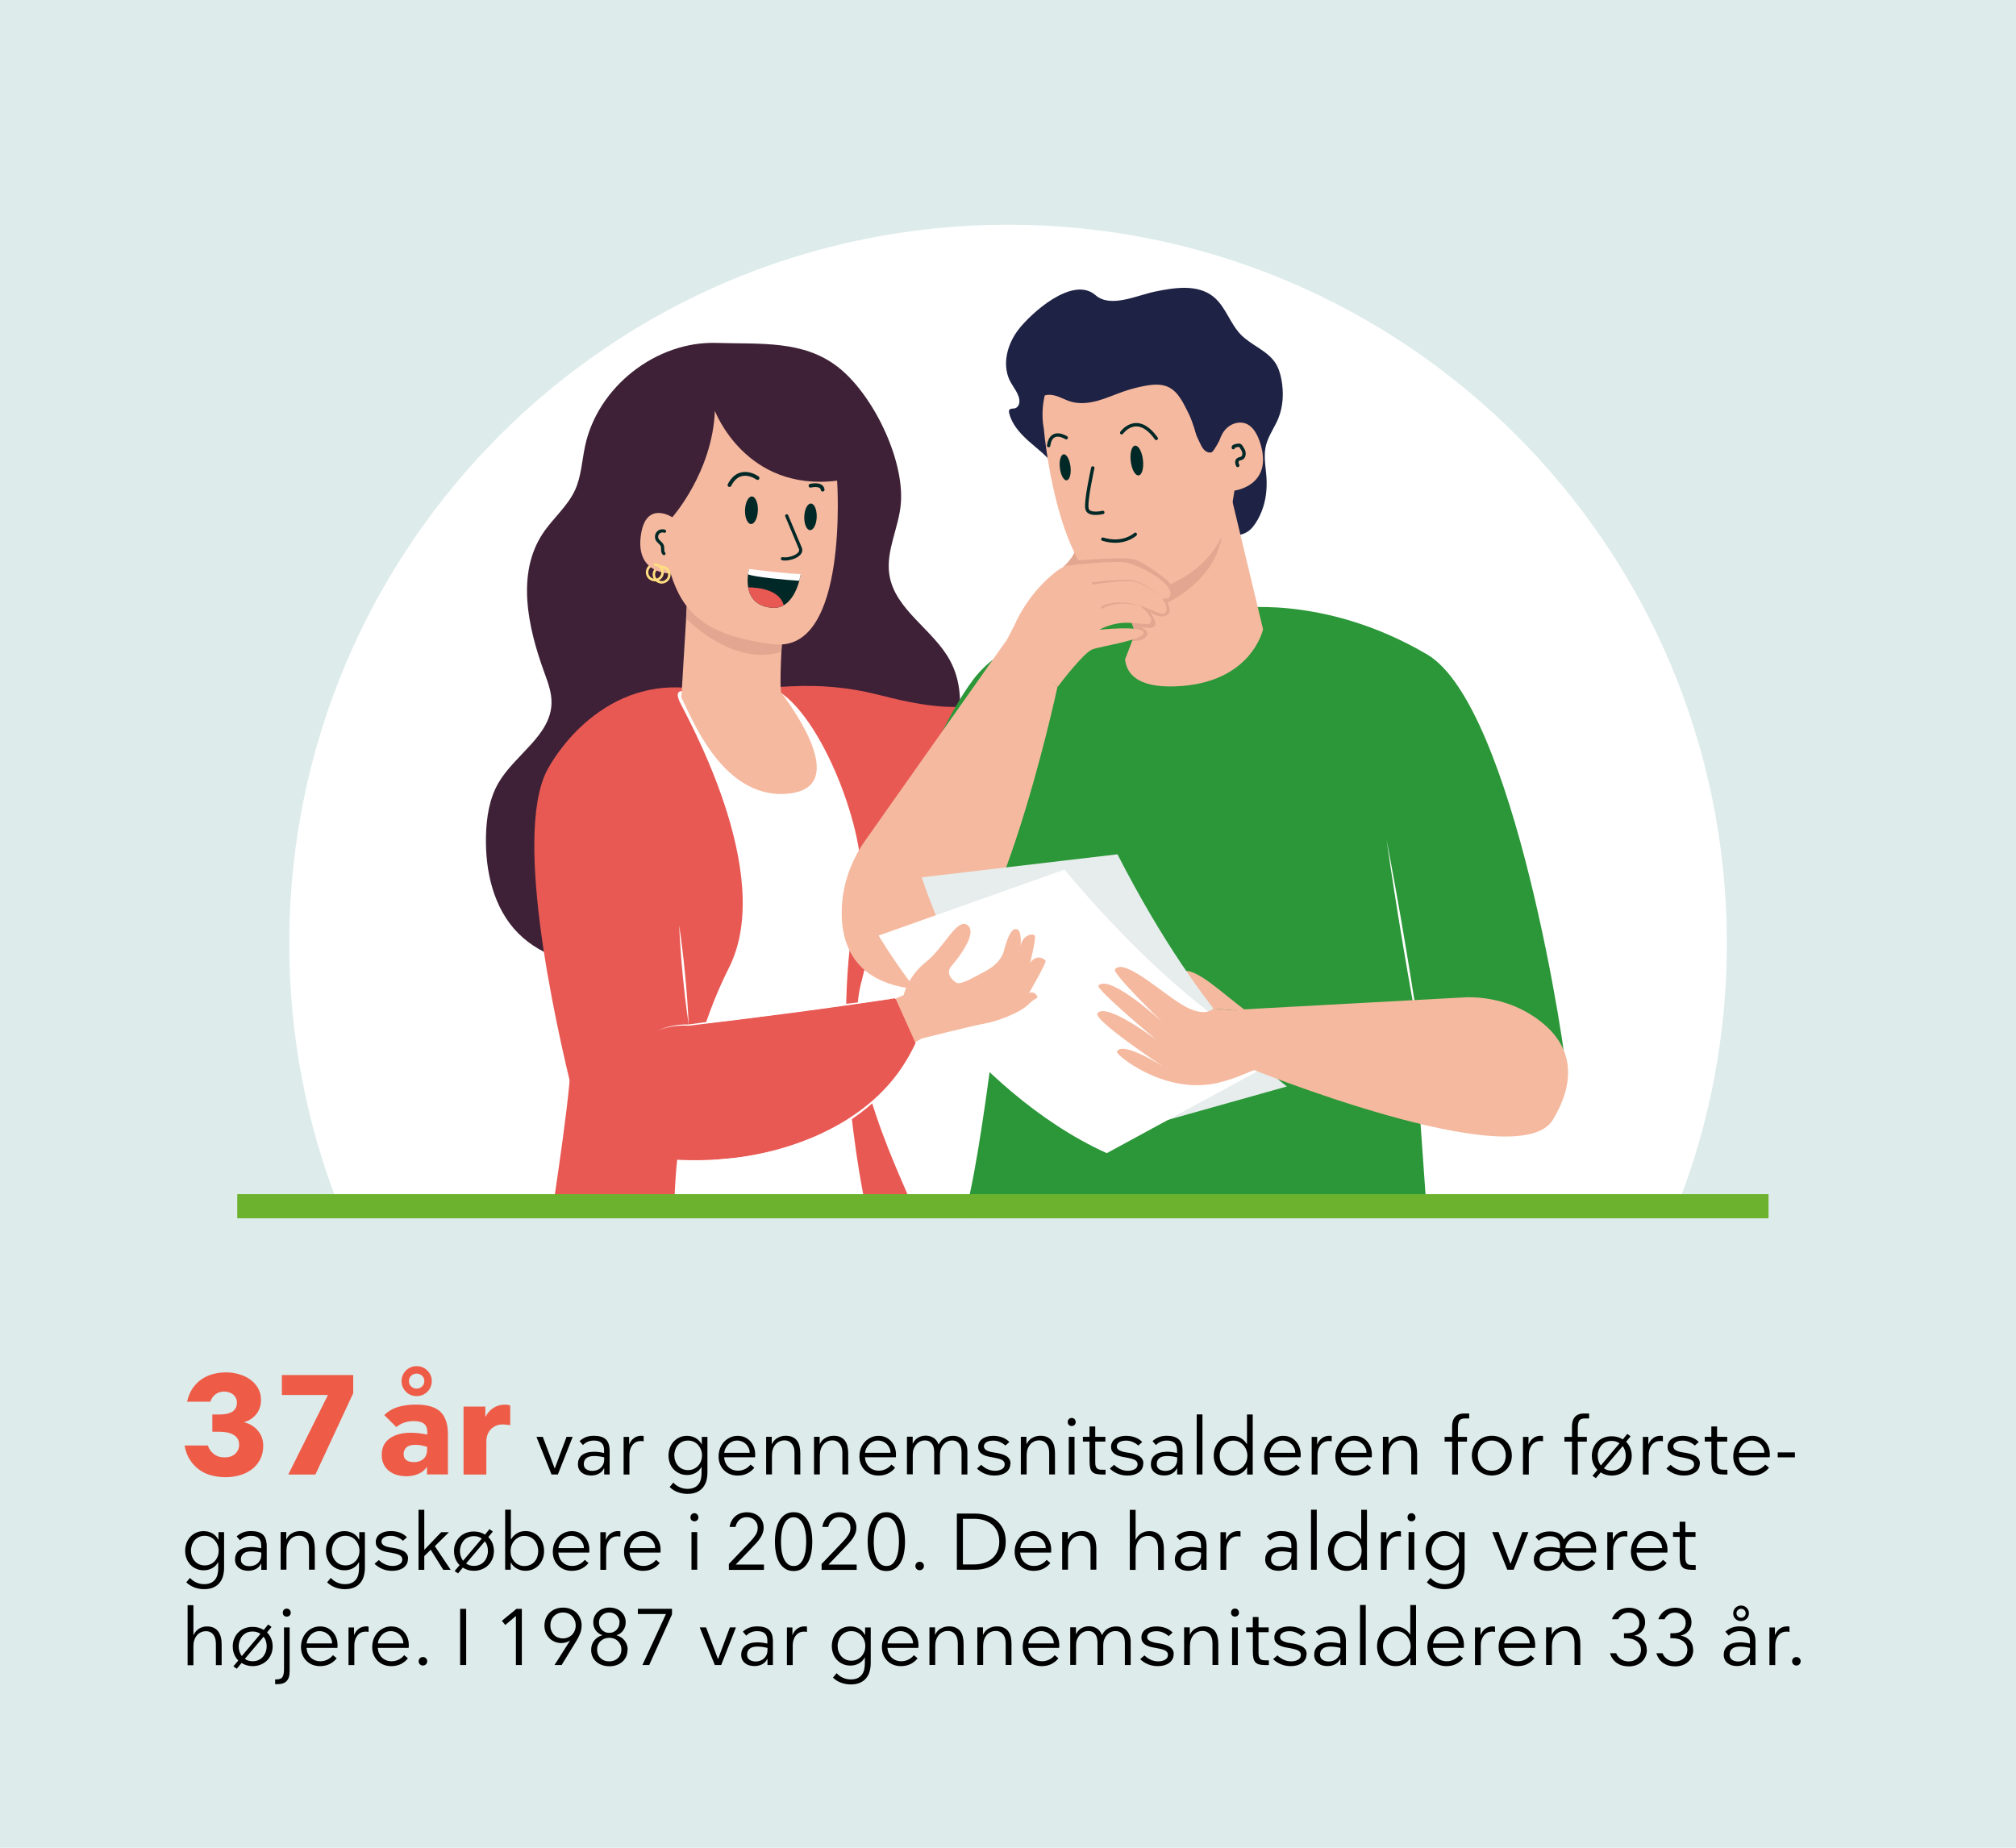 <?xml version="1.0" encoding="UTF-8"?>
<svg id="a" data-name="Lag 1" xmlns="http://www.w3.org/2000/svg" width="330" height="302.5" viewBox="0 0 330 302.5">
  <defs>
    <style>
      .b {
        fill: #ddebeb;
      }

      .c {
        fill: #fff;
      }

      .d {
        fill: #2b9738;
      }

      .e, .f, .g, .h, .i {
        fill: none;
        stroke-miterlimit: 10;
      }

      .e, .g {
        stroke: #ffdd80;
        stroke-width: .41px;
      }

      .f {
        stroke-width: .52px;
      }

      .f, .g, .h, .i {
        stroke-linecap: round;
      }

      .f, .h, .i {
        stroke: #002827;
      }

      .j {
        fill: #3e2136;
      }

      .k {
        fill: #f5b99f;
      }

      .h {
        stroke-width: .62px;
      }

      .l {
        fill: #002827;
      }

      .m {
        fill: #e3a791;
      }

      .n {
        fill: #ee5c47;
      }

      .o {
        fill: #e85954;
      }

      .p {
        fill: #6cb22e;
      }

      .q {
        fill: #1e2244;
      }

      .i {
        stroke-width: .55px;
      }

      .r {
        fill: #e6edec;
      }
    </style>
  </defs>
  <rect class="b" width="330" height="302.5"/>
  <g>
    <path class="c" d="m55.41,197.35c-5.21-13.29-8.06-27.76-8.06-42.9,0-64.98,52.68-117.66,117.66-117.66s117.66,52.68,117.66,117.66c0,15.06-2.83,29.46-7.99,42.69"/>
    <g>
      <g>
        <path class="j" d="m154.48,127.55c2.12-6.29,4.19-13.43,1.09-19.3-2.73-5.18-9.09-8.37-9.99-14.16-.61-3.91,1.56-7.71,1.88-11.65.59-7.27-4.59-17.96-10.37-22.41-5.66-4.36-12.66-3.67-19.8-3.89-9.89-.31-19.47,7.2-21.52,16.89-.51,2.42-.62,4.97-1.65,7.22-1.24,2.69-3.66,4.64-5.29,7.12-4.33,6.56-2.43,15.31.26,22.7.59,1.62,1.22,3.28,1.19,5.01-.1,5.33-5.98,8.46-8.67,13.06-1.52,2.6-1.98,5.69-2.06,8.7-.14,5.73,1.21,11.82,5.23,15.9,4.1,4.17,10.25,5.58,16.09,5.83,24.28,1.03,48.03-16.87,53.72-40.5"/>
        <path class="o" d="m129.63,112.36c4.67-.24,9.36.18,13.9,1.32,6.13,1.54,17.48,4.47,22.02-1.74,3.98-5.45,17.82-22.55,17.82-22.55l8.05,4.56s-5.35,21.68-15.98,35.38c-5.42,6.98-19.72,3.5-32.12,6.42,0,0-16.1,6.5-20.31-7.2-4.21-13.7,6.63-16.18,6.63-16.18Z"/>
        <path class="m" d="m173.94,92.91s2.08-1.79,2.14-3.31c.05-1.52,1.23-3.74,2.55-1.2,1.32,2.54-.02,3.7-.02,3.7l-4.67.81Z"/>
        <g>
          <g>
            <path class="o" d="m143.31,135.74c.6,2.38,1.73,9.57-2.33,25.11-3.37,12.91,6.7,31.98,9.14,38.44l-8.04-.06-14.71-2.7-16.99,2.45-20.06-.15s3.77-24,3.06-26.83c-3.13-12.43-5.73-34.56-3.3-46.79,0,0,8.51-15.77,25.39-12.13l14.16-.73s5.69,1.52,13.68,23.39Z"/>
            <path class="c" d="m111.89,113.18s-1.54-.39-.69,1.58,15.98,28.12,8.12,43.68c-9.38,18.57-8.95,40.55-8.95,40.55h0s31.7.25,31.7.25h0s-7.05-29.75-1.36-53.5c1.72-7.18-5.42-27.63-13.28-32.59-7.51-4.74-15.56.03-15.56.03Z"/>
          </g>
          <g>
            <path class="k" d="m128.09,103.4s-.61,9.35-.16,10.07c.25.39,12.26,15.59.86,16.48-10.88.85-15.86-13.32-17.26-15.73l1.01-16.73,15.55,5.92Z"/>
            <path class="m" d="m112.59,95.92l-.29,5.33s7.52,7.95,15.6,5.48l.19-3.33-15.49-7.48Z"/>
          </g>
        </g>
        <g>
          <path class="e" d="m107.19,94.96c-.7,0-1.27-.57-1.27-1.27s.57-1.27,1.27-1.27"/>
          <path class="e" d="m108.3,95.33c-.7,0-1.27-.57-1.27-1.27s.57-1.27,1.27-1.27"/>
          <g>
            <path class="k" d="m137.03,78.7s1.93,28.11-10.27,26.77c-11.53-1.27-15.1-5.51-16.98-11.58,0,0-5.63.18-4.91-5.99.71-6.16,5.18-3.22,5.18-3.22,0,0,6.57-7.39,6.97-17.42,0,0,5,13.31,20.01,11.43Z"/>
            <path class="f" d="m108.78,86.97c-.37-.14-.83-.03-1.08.27s-.3.77-.11,1.11c.22.38.67.59.82,1,.15.42-.06.98.27,1.28"/>
          </g>
          <path class="g" d="m108.3,92.8c.7,0,1.27.57,1.27,1.27s-.57,1.27-1.27,1.27"/>
          <path class="g" d="m107.19,92.43c.7,0,1.27.57,1.27,1.27s-.57,1.27-1.27,1.27"/>
        </g>
        <path class="f" d="m128.78,84.45s1.47,3.53,2.23,5.32c.47,1.1-1.79,1.93-2.93,1.7"/>
        <g>
          <path class="l" d="m131.06,94.06s-7.17-.45-8.46-.82c0,0-1.59,5.78,3.75,6.26,3.88.34,4.71-5.44,4.71-5.44Z"/>
          <path class="c" d="m122.45,94.02c.93.44,5.95.91,8.38,1.06.16-.6.24-1.09.24-1.09,0,0-2.62-.1-8.48-.84,0,0-.08.39-.15.86Z"/>
          <path class="o" d="m122.47,96.16c.26,1.52,1.19,3.1,3.88,3.34.76.07,1.4-.1,1.95-.42-.73-2.57-4.19-2.91-5.83-2.92Z"/>
        </g>
        <g>
          <path class="l" d="m131.65,84.69c-.01,1.2.43,2.14,1,2.1.56-.04,1.03-1.05,1.04-2.25.01-1.2-.43-2.14-1-2.1-.56.04-1.03,1.05-1.04,2.25"/>
          <path class="l" d="m121.95,83.61c-.01,1.24.45,2.22,1.03,2.18.58-.04,1.06-1.08,1.08-2.33.01-1.24-.45-2.22-1.03-2.18-.58.04-1.06,1.08-1.08,2.33"/>
        </g>
        <path class="h" d="m124,78.26s-2.9-2.14-4.59,1.15"/>
        <path class="h" d="m132.67,79.52s1.82-.46,1.99.64"/>
        <g>
          <path class="k" d="m182.38,84.49l-3.02,4.34c-.85,1.22-1.39,2.65-1.47,4.14-.17,3.16,1.81,3.47,3.75,3.04,2.06-.45,3.72-1.96,4.47-3.93l.08-.22s7.61-2.38,9.5-2.71c1.88-.33,5.64-1.68,7.06-3.06,1.42-1.38,1.62-.96,1.59-1.28-.03-.31-.56-1.04-1.38-.67,0,0,2.93-5.04,2.72-5.31-.2-.27-1.42-1.21-2.52.36,0,0,.94-3.86.79-4.4-.16-.54-2.11-.31-2.38,1.77,0,0,.38-2.97-.79-2.93-1.17.04-1.89,3.6-2.04,3.96-.51,1.23-1.49,2.24-3.19,3.11-1.7.87-3.84,2.19-4.54,1.74-.7-.46-1.79-1.56-.75-2.75,1.04-1.19,4.35-5.41,2.62-6.69-1.73-1.28-3.82,3.69-6.81,6.04-2.99,2.35-3.68,5.45-3.68,5.45"/>
          <path class="m" d="m191.01,82.44s1.7.86,1.51,1.9"/>
        </g>
        <path class="q" d="m206.26,84.32c.79-1.68,1.1-3.5,1.08-5.39-.02-2.04-.63-4.11-.08-6.14.41-1.51,1.37-2.81,1.97-4.25.82-1.99.92-4.23.54-6.34-.18-.97-.46-1.93-.99-2.76-1.34-2.07-3.97-2.9-5.68-4.67-1.78-1.84-2.48-4.59-4.48-6.2-2.59-2.08-6.35-1.5-9.61-.82-3.02.64-7.24,2.71-9.69.57-3.72-3.25-10.61,2.98-12.68,5.73-1.73,2.29-2.59,5.45-1.43,8.08.5,1.13,1.77,2.43,1.65,3.73-.04.45-.33.91-.78,1-.29.06-.66-.02-.84.22-.12.16-.09.38-.04.58.44,1.81,1.76,3.28,3.15,4.53,1.39,1.24,2.93,2.36,4.06,3.85.45.59.86,1.27,1.54,1.59.44.21.94.24,1.43.27,3.79.22,7.59.43,11.38.4,1.57-.01,3.18-.07,4.69.37.92.27,1.87.72,2.59,1.36.71.63,1.02,1.68,1.5,2.5.97,1.65,2.08,3.3,3.71,4.31,1.63,1,3.92,1.17,5.36-.09.34-.3.62-.67.88-1.05.3-.44.55-.9.77-1.37"/>
        <g>
          <path class="d" d="m233.57,107.12c-17.11-10.05-31.94-7.45-31.94-7.45,0,0-32.06-1.91-42.28,11.53-8.84,11.64-19.39,45-19.39,45l25.14-6.26s-4.48,41.68-7.43,49.47l75.9-.67-2.24-31.8"/>
          <path class="k" d="m201.66,81.76l5.09,21.25s-1.85,8.94-14.44,9.36c-6.08.2-7.89-2.04-8.15-4.42l1.68-4.34-2.23-6.74,18.05-15.11Z"/>
          <path class="m" d="m189.53,96.85s3.1,2.82,1.47,3.86c-1.1.7-2.8-.54-2.8-.54,0,0,1.46,1.81.71,2.44s-3.54-.4-3.54-.4c0,0,2.93.64,2.41,1.76s-2.46.96-2.46.96l.2-.47.12-1.39-.54-1.46s2.73-5.27,4.42-4.76Z"/>
          <path class="m" d="m199.95,88.22c-1.96,8.85-11.84,11.96-14.64,12.74-.09.03-.19.05-.28.04-.06-.38-.14-.76-.25-1.12-.57-1.81-1.89-3.24-2.83-4.87.79-1.78,18.17-7.52,18.01-6.79Z"/>
        </g>
        <g>
          <path class="k" d="m170.85,70.06s2.59,30.9,15.64,27.41c12.34-3.3,14.56-10.22,15.58-17.15,0,0,6.15-.75,4.35-7.33-.97-3.53-2.67-4.03-4.04-3.74-1.16.25-2.07,1.13-2.52,2.23-.46,1.16-1.3,2.69-2.31,1.89-1.71-1.36-1.9-2.25-2.18-4.56-.41-3.38-2.89-6.14-6.22-6.89-4.87-1.1-17.25.73-17.52.89,0,0-1.5,3.24-.79,7.26Z"/>
          <path class="m" d="m176.41,91.77s7.69-.73,9.43-.13c1.75.6,5.58,3.45,5.75,3.98s-.8.87-.8.87c0,0-2.35-4.01-8.56-3.56-6.21.45-5.89-1.29-5.89-1.29"/>
          <path class="i" d="m201.88,73.29c-.05-.12.1-.23.23-.27.18-.06.36-.1.54-.12.09-.01.18-.02.26.01.13.04.21.16.28.27.19.29.39.59.44.93s-.06.74-.37.9c-.2.1-.45.1-.62.24-.13.11-.19.29-.18.46s.07.34.14.49"/>
          <path class="q" d="m172.48,64.71c.97.21,1.83.75,2.77,1.03,1.43.43,2.98.26,4.42-.13,1.44-.4,2.81-1.02,4.22-1.51,1.16-.4,2.36-.72,3.57-.94,1.29-.23,2.67-.35,3.84.23,1.59.78,2.42,2.63,3.18,4.13.89,1.73,1.22,3.69,2.14,5.41.17.33.38.65.67.88s.69.35,1.04.23c.33-.11,1.2-1.76,1.31-2.09s-.51.64-.51.28c0-.58,0-1.16.03-1.73.03-.54.15-1.09.11-1.63-.07-.95-.33-1.89-.72-2.76-.81-1.77-2.17-3.28-3.78-4.35-2.67-1.77-5.92-2.46-9.11-2.77-3.77-.37-7.59-.26-11.33.31-.89.14-1.78.3-2.6.68-1.85.86-3.11,2.85-3.11,4.89,0,.42.06.84.27,1.2.21.36.6.63,1.01.61,0-.75-.14-1.25.56-1.7.57-.37,1.35-.41,2-.27Z"/>
        </g>
        <g>
          <path class="i" d="m178.88,76.61s-1.3,5.76-.92,6.79c.37,1.03,2.56.49,2.56.49"/>
          <path class="i" d="m185.84,87.47s-1.91,1.83-5.32.8"/>
        </g>
        <path class="l" d="m173.49,76.61c.14,1.17.64,2.08,1.12,2.02s.76-1.05.62-2.23-.64-2.08-1.12-2.02-.76,1.05-.62,2.23"/>
        <path class="l" d="m185.09,75.51c.16,1.34.73,2.38,1.29,2.32s.87-1.21.71-2.55-.73-2.38-1.29-2.32-.87,1.21-.71,2.55"/>
        <path class="i" d="m174.53,71.66s-2.47-1.61-2.88,1.29"/>
        <path class="i" d="m183.61,70.85s2.48-3.51,5.66.93"/>
        <g>
          <path class="d" d="m228.61,146.36l4.16,25.65s23.72,7.68,23.72,4.46-8.57-60.92-22.91-69.35c0,0-13.55-1.44-4.96,39.24Z"/>
          <path class="c" d="m226.96,137.45c2.13,11.1,4.19,23.37,5.8,34.56-2.14-11.1-4.19-23.37-5.8-34.56h0Z"/>
        </g>
      </g>
      <g>
        <path class="k" d="m164.67,104.94l-23.05,32.68c-2.22,3.15-3.59,6.85-3.81,10.7-.32,5.79,1.63,12.89,12.81,13.66,11.75.81,22.48-49.55,22.48-49.55l-8.44-7.49Z"/>
        <g>
          <path class="k" d="m166.31,101.76c1.4-2.82,3.29-5.37,5.66-7.44,1.04-.91,2.07-1.63,2.82-1.71,2.22-.25,7.94-.87,9.61-.49,2.4.55,7.66,3.34,7.17,5.3-.22.88-1.33.54-1.33.54,0,0,1.17,1.56.55,2.33-.57.71-2.77-.84-4.19-1.11,0,0,2.28,1.8,1.77,2.67-.36.62-1.06.19-3.74.11s-4.67,1.14-4.67,1.14c0,0,7.08-.76,7.23.46s-6.85,2.19-8.37,2.75-5.68,6.13-5.68,6.13l-8.74-6.95s.84-1.49,1.94-3.71Z"/>
          <path class="m" d="m190.23,97.95c-1.54-1.24-3.26-2.71-5.31-2.8-2.04-.02-4.08.26-6.11.55l-.05-.38c2.05-.23,4.1-.45,6.17-.36,2.11.16,3.77,1.69,5.3,3h0Z"/>
          <path class="m" d="m186.79,99.3c-2.09-.69-4.49-.72-6.43.37l-.18-.34c2.05-1.02,4.53-.86,6.61-.04h0Z"/>
        </g>
      </g>
      <g>
        <path class="k" d="m204.08,165.58c-3.86-2.83-8.61-7.54-10.56-6.45-1.34.75,5.07,5.98,5.07,5.98"/>
        <path class="r" d="m150.87,143.63l32.05-3.77c14.67,28.64,27.73,38.01,27.73,38.01l-31.28,8.79c-19.79-15.03-28.49-43.03-28.49-43.03Z"/>
        <path class="c" d="m143.83,153.16l30.41-10.79c20.66,24.67,35.48,30.9,35.48,30.9l-28.55,15.52c-22.64-10.26-37.34-35.62-37.34-35.62Z"/>
        <path class="k" d="m147.93,162.92l-6,2.49c-.85,1.22,6.29,7.69,7.03,5.72l1.91-1.11s8.45-2.13,10.33-2.45c1.88-.33,5.63-1.68,7.04-3.05,1.42-1.37,1.61-.96,1.58-1.27-.03-.31-.55-1.04-1.38-.67,0,0,2.92-5.03,2.71-5.3-.2-.27-1.42-1.2-2.52.36,0,0,.94-3.85.78-4.39-.16-.54-2.1-.31-2.37,1.77,0,0,.38-2.96-.79-2.93-1.17.04-1.88,3.59-2.03,3.95-.51,1.23-1.48,2.23-3.18,3.1-1.7.87-3.83,2.19-4.53,1.73-.7-.45-1.79-1.56-.75-2.74,1.04-1.18,4.34-5.4,2.61-6.67-1.73-1.27-3.81,3.68-6.79,6.02-2.98,2.35-3.67,5.44-3.67,5.44"/>
        <path class="k" d="m198.59,165.11s-1.13,1.49-4.5-.28c-3.37-1.77-9.96-8.1-11.58-6.15-.54.65,7.8,8.69,7.8,8.69,0,0-8.6-7.97-10.5-6.03-.54.55,9.51,8.92,9.51,8.92,0,0-8.27-6.26-9.67-4.37-.8,1.08,10.79,8.74,10.79,8.74,0,0-6.81-4.36-7.62-2.44-.19.46,7.16,6.55,15.34,5.31.68-.1-.57.08,0,0,3.02-.41,6.43-2.1,7.11-2.3,3.76-1.12,2.98-3.33,2.36-7.2-.18-1.15-2.58-1.69-3.56-2.41"/>
      </g>
      <path class="k" d="m202.77,165.29l37.43-2.03c3.63-.02,7.23.9,10.32,2.81,4.64,2.86,9.09,8.18,3.68,17.24-5.69,9.52-50.32-8.68-50.32-8.68l-.84-.31c-4.11-1.52-4.28-7.27-.27-9.03h0Z"/>
      <g>
        <path class="o" d="m112.74,167.82l-3.67-38.22c-.31-3.27-2.06-6.28-4.86-8-2.96-1.82-7.3-2.49-12.8,2.1-8.07,6.74-1.89,37.75,1.97,53.77"/>
        <path class="c" d="m112.74,167.82c-.77-5.25-1.33-11.07-1.57-16.37.77,5.25,1.33,11.07,1.57,16.37h0Z"/>
        <g>
          <g>
            <path class="o" d="m93.38,177.47c1.54,6.38,6.84,11.16,13.35,12.03,12.53,1.67,34.79-.71,43.14-18.72l-3.3-7.36s-27.6,3.9-33.84,4.4"/>
            <path class="c" d="m107.71,168.74c1.51-.78,3.4-1.06,5.02-1.02,11.26-1.6,22.54-3.08,33.85-4.3-11.25,1.72-22.53,3.17-33.82,4.5-1.7-.09-3.47.1-5.05.82h0Z"/>
          </g>
          <path class="c" d="m149.88,170.78c-2.9,7.44-9.63,12.86-16.85,15.88-4.05,1.68-8.44,2.59-12.78,3.12,0,0-5.26.29-5.26.29l5.24-.49c11.92-1.52,24.49-7.3,29.66-18.8h0Z"/>
        </g>
      </g>
    </g>
  </g>
  <g>
    <path class="n" d="m34.75,231.57h1.24c.37,0,.72-.03,1.06-.09.34-.06.63-.17.89-.31s.46-.34.61-.6c.15-.25.23-.56.23-.93,0-.29-.06-.55-.17-.78-.12-.23-.27-.42-.47-.58s-.42-.27-.67-.34c-.25-.08-.51-.12-.78-.12-.52,0-.99.14-1.39.43s-.69.69-.86,1.23h-3.82c.21-.92.54-1.69.99-2.3.44-.61.95-1.1,1.53-1.47s1.2-.63,1.86-.79,1.32-.24,1.97-.24c.71,0,1.4.09,2.08.28s1.3.46,1.84.84.99.85,1.32,1.41c.34.57.51,1.23.51,1.98,0,.92-.26,1.7-.77,2.33-.51.64-1.15,1.06-1.92,1.28v.07c.9.23,1.64.69,2.21,1.38.57.69.85,1.5.85,2.42s-.18,1.66-.53,2.31c-.35.65-.82,1.19-1.39,1.61s-1.23.74-1.97.94c-.74.21-1.49.31-2.25.31s-1.49-.09-2.22-.26c-.73-.18-1.4-.47-2-.88s-1.13-.95-1.58-1.61c-.45-.66-.76-1.47-.94-2.44h3.82c.17.55.49,1.02.97,1.39.48.38,1.07.56,1.79.56.28,0,.55-.04.83-.11.28-.08.53-.2.76-.38.23-.18.41-.39.55-.66.14-.26.21-.58.21-.94,0-.41-.09-.75-.28-1.02-.18-.27-.43-.48-.72-.64s-.64-.28-1.04-.35c-.39-.07-.79-.1-1.21-.1h-1.13v-2.81Z"/>
    <path class="n" d="m57.82,228.08l-6.19,13.32h-4.44l6.49-13.02h-7.54v-3.27h11.68v2.97Z"/>
    <path class="n" d="m62.49,238.15c0-1.15.43-2.04,1.3-2.66.87-.62,2.02-.93,3.46-.93.44,0,.89.03,1.33.08s.9.13,1.36.22v-.44c0-.6-.18-1.04-.53-1.33-.35-.29-.91-.44-1.68-.44-.58,0-1.12.09-1.6.26-.48.18-.9.42-1.25.72l-1.98-1.96c.64-.63,1.39-1.07,2.25-1.33.86-.26,1.83-.39,2.92-.39,1.87,0,3.21.4,4.03,1.18.81.79,1.22,2,1.22,3.65v6.6h-3.43v-1.2h-.05c-.32.51-.79.88-1.39,1.13-.61.25-1.23.37-1.88.37-.51,0-1-.06-1.48-.18-.48-.12-.92-.33-1.31-.61-.39-.28-.71-.65-.94-1.1-.24-.45-.36-1-.36-1.64Zm8.19-12.05c0,.35-.07.68-.2.98-.13.3-.31.56-.54.78-.23.22-.5.4-.79.52-.3.12-.62.18-.95.18s-.66-.06-.96-.18c-.3-.12-.56-.29-.78-.52-.22-.22-.4-.48-.53-.77-.13-.29-.2-.61-.2-.97s.06-.68.2-.98c.13-.3.31-.56.53-.78s.48-.39.78-.52c.3-.12.62-.18.96-.18s.66.06.95.18c.3.12.56.29.79.52.23.22.41.48.54.78s.2.62.2.96Zm-.76,10.76c-.31-.08-.61-.15-.9-.22-.29-.07-.64-.1-1.04-.1-.67,0-1.16.14-1.46.43-.3.28-.45.65-.45,1.09s.15.77.45.99c.3.22.71.32,1.23.32.64,0,1.17-.17,1.56-.52.4-.34.6-.86.6-1.55v-.44Zm-.46-10.76c0-.35-.12-.64-.37-.87-.25-.23-.54-.35-.9-.35s-.65.12-.89.35c-.24.23-.36.52-.36.87s.12.65.36.88c.24.24.53.36.89.36s.65-.12.9-.36c.25-.24.37-.53.37-.88Z"/>
    <path class="n" d="m75.88,230.28h3.57v1.61h.07c.28-.57.69-1.03,1.24-1.39s1.19-.54,1.91-.54c.17,0,.32.01.46.04.14.02.27.05.39.08v3.24c-.15-.03-.36-.06-.61-.08-.25-.02-.46-.04-.63-.04-.43,0-.81.08-1.14.23-.33.15-.61.36-.84.61-.23.25-.4.55-.52.89-.12.34-.17.69-.17,1.06v5.41h-3.73v-11.11Z"/>
    <path d="m91.32,241.39h-1.04l-2.47-6.16h1.04l1.94,5.16h.03l1.92-5.16h1l-2.42,6.16Z"/>
    <path d="m98.9,241.39v-1h-.04c-.19.39-.47.68-.85.88-.38.2-.79.29-1.24.29-.29,0-.56-.04-.82-.11-.26-.07-.49-.19-.69-.34-.2-.15-.36-.34-.48-.58-.12-.23-.18-.51-.18-.83,0-.29.05-.55.15-.79.1-.24.25-.46.46-.64s.48-.33.81-.43c.33-.1.73-.16,1.2-.17.28,0,.56.02.85.06s.56.09.81.15v-.48c0-.52-.13-.91-.4-1.17-.27-.26-.69-.39-1.26-.39-.39,0-.73.07-1.03.2s-.55.31-.76.54l-.56-.65c.3-.28.64-.49,1.01-.64s.83-.23,1.37-.23c.84,0,1.48.19,1.9.57s.64,1.01.64,1.9v3.86h-.9Zm-.01-2.81c-.29-.07-.59-.12-.88-.16s-.58-.05-.86-.05c-.54.02-.94.14-1.2.38-.26.23-.39.55-.39.94,0,.2.04.37.11.51.07.14.18.25.31.34s.28.16.45.2c.17.04.34.07.53.07.29,0,.55-.05.79-.14.24-.09.44-.22.61-.39s.3-.36.4-.58c.09-.23.14-.47.14-.73v-.38Z"/>
    <path d="m103.79,235.42c.35-.24.74-.36,1.17-.36.14,0,.27.01.4.04v.87c-.07-.02-.15-.03-.23-.04-.09,0-.17-.01-.25-.01-.32,0-.6.07-.83.2s-.42.3-.57.51c-.15.21-.26.44-.34.71-.07.26-.11.54-.11.81v3.25h-.95v-6.16h.9v1.21h.03c.17-.44.43-.78.78-1.02Z"/>
    <path d="m114.84,240.17h-.03c-.23.42-.55.74-.97.97s-.88.34-1.35.34-.88-.08-1.25-.25-.7-.39-.97-.68c-.27-.29-.48-.63-.62-1.01s-.22-.8-.22-1.24.07-.86.21-1.25c.14-.39.35-.74.62-1.03.27-.29.59-.53.97-.7s.79-.25,1.25-.25c.49,0,.94.12,1.37.35.42.23.76.58,1,1.03h.03v-1.21h.92v5.84c0,.46-.06.9-.17,1.32-.11.42-.3.79-.55,1.11-.26.32-.59.58-1.01.77-.42.19-.93.29-1.55.29-.55,0-1.07-.1-1.59-.29s-.95-.47-1.31-.83l.6-.73c.29.33.63.58,1.04.76s.83.27,1.27.27.81-.07,1.11-.21.53-.33.71-.57.31-.51.38-.83c.07-.31.11-.65.11-1v-.96Zm-4.46-1.9c0,.31.05.62.16.91.1.29.25.55.44.77.19.22.42.4.7.53.28.13.59.2.94.2s.65-.06.93-.19c.28-.13.52-.3.73-.52.2-.22.36-.48.47-.77.11-.29.16-.61.16-.94s-.06-.63-.17-.92c-.11-.29-.27-.55-.47-.78s-.44-.4-.72-.53c-.28-.13-.59-.19-.93-.19s-.66.06-.94.19-.51.31-.7.53-.34.49-.44.78c-.1.29-.16.6-.16.92Z"/>
    <path d="m118.53,238.56c.03.32.09.62.2.88s.26.5.46.7c.2.2.43.35.7.46.27.11.58.17.92.17.24,0,.47-.03.68-.09s.4-.14.57-.23.32-.2.46-.32c.13-.12.25-.24.34-.36l.61.51c-.26.36-.63.67-1.1.92s-1.03.37-1.65.37c-.44,0-.85-.08-1.23-.23s-.7-.37-.98-.65-.49-.61-.65-.99c-.16-.38-.23-.8-.23-1.26s.08-.91.23-1.31c.16-.41.37-.76.65-1.07.28-.3.61-.54.99-.72.38-.18.8-.27,1.25-.27.48,0,.89.09,1.25.27.35.18.65.41.89.7.24.29.42.6.54.96.12.35.18.7.18,1.05,0,.1,0,.19,0,.27,0,.09-.01.17-.02.26h-5.03Zm4.19-.7c0-.28-.05-.54-.16-.79-.11-.25-.25-.46-.44-.64-.18-.18-.4-.33-.64-.43-.25-.1-.51-.16-.8-.16-.32,0-.61.06-.86.18-.25.12-.47.28-.64.47s-.32.41-.43.64-.18.48-.2.72h4.17Z"/>
    <path d="m127.22,235.45c.39-.26.86-.39,1.41-.39.44,0,.81.07,1.12.22.3.15.55.35.73.6.19.26.32.56.4.91s.12.73.12,1.12v3.47h-.95v-3.55c0-.25-.03-.5-.08-.74-.06-.24-.15-.46-.28-.64s-.3-.34-.51-.46-.46-.18-.77-.18-.58.06-.83.18c-.25.12-.47.28-.65.5-.18.22-.32.47-.42.77s-.15.62-.15.99v3.13h-.95v-6.16h.92v1.18h.04c.16-.38.44-.7.84-.96Z"/>
    <path d="m135.06,235.45c.39-.26.86-.39,1.41-.39.44,0,.81.07,1.12.22.3.15.55.35.73.6.19.26.32.56.4.91s.12.73.12,1.12v3.47h-.95v-3.55c0-.25-.03-.5-.08-.74-.06-.24-.15-.46-.28-.64s-.3-.34-.51-.46-.46-.18-.77-.18-.58.06-.83.18c-.25.12-.47.28-.65.5-.18.22-.32.47-.42.77s-.15.62-.15.99v3.13h-.95v-6.16h.92v1.18h.04c.16-.38.44-.7.84-.96Z"/>
    <path d="m141.58,238.56c.03.32.09.62.2.88s.26.5.46.7c.2.2.43.35.7.46.27.11.58.17.92.17.24,0,.47-.03.68-.09s.4-.14.57-.23.32-.2.46-.32c.13-.12.25-.24.34-.36l.61.51c-.26.36-.63.67-1.1.92s-1.03.37-1.65.37c-.44,0-.85-.08-1.23-.23s-.7-.37-.98-.65-.49-.61-.65-.99c-.16-.38-.23-.8-.23-1.26s.08-.91.23-1.31c.16-.41.37-.76.65-1.07.28-.3.61-.54.99-.72.38-.18.8-.27,1.25-.27.48,0,.89.09,1.25.27.35.18.65.41.89.7.24.29.42.6.54.96.12.35.18.7.18,1.05,0,.1,0,.19,0,.27,0,.09-.01.17-.02.26h-5.03Zm4.19-.7c0-.28-.05-.54-.16-.79-.11-.25-.25-.46-.44-.64-.18-.18-.4-.33-.64-.43-.25-.1-.51-.16-.8-.16-.32,0-.61.06-.86.18-.25.12-.47.28-.64.47s-.32.41-.43.64-.18.48-.2.72h4.17Z"/>
    <path d="m153.67,236.47c.22-.45.52-.8.92-1.04.4-.24.87-.36,1.42-.36.32,0,.62.05.9.16.28.11.53.27.74.47.21.21.38.47.51.78.12.31.19.68.19,1.09v3.82h-.95v-3.68c0-.23-.03-.46-.08-.7-.05-.23-.14-.43-.26-.6-.12-.17-.28-.31-.48-.42s-.45-.16-.74-.16c-.28,0-.54.06-.78.18-.24.12-.45.29-.63.5-.18.21-.32.46-.42.73s-.15.57-.15.88v3.26h-.94v-3.68c0-.23-.03-.46-.08-.7-.05-.23-.14-.43-.25-.6-.12-.17-.27-.31-.47-.42-.2-.11-.44-.16-.73-.16s-.55.06-.79.18c-.24.12-.45.29-.62.5-.18.21-.32.46-.42.73s-.15.57-.15.88v3.26h-.95v-6.16h.94v1.1h.04c.15-.36.41-.67.79-.91.38-.24.82-.36,1.31-.36s.89.12,1.26.35c.37.23.65.58.82,1.05h.04Z"/>
    <path d="m165.38,239.63c0,.3-.06.58-.19.82-.13.24-.31.45-.54.61-.23.16-.5.29-.82.38-.32.09-.67.13-1.05.13s-.7-.04-1.01-.12c-.31-.08-.59-.18-.83-.3-.24-.12-.45-.25-.62-.38-.17-.13-.31-.25-.4-.35l.7-.61c.3.3.65.54,1.04.72.39.17.79.26,1.2.26.45,0,.83-.09,1.14-.27.31-.18.46-.45.46-.79,0-.18-.05-.33-.14-.46-.09-.12-.23-.22-.39-.3-.17-.08-.36-.14-.6-.2-.23-.05-.49-.1-.75-.16-.1-.02-.19-.03-.28-.05-.09-.01-.18-.03-.28-.05-.27-.05-.52-.12-.75-.2-.23-.08-.44-.19-.6-.31-.17-.13-.3-.28-.4-.46s-.15-.4-.15-.65c0-.29.06-.54.18-.77.12-.23.29-.42.51-.57.22-.16.48-.27.78-.36.3-.08.63-.12.99-.12.55,0,1.06.09,1.53.27.46.18.83.43,1.11.74l-.65.58c-.2-.21-.48-.39-.84-.56-.36-.17-.74-.25-1.14-.25-.19,0-.38.02-.57.05-.19.04-.35.09-.49.17-.14.08-.26.18-.34.3-.09.12-.13.26-.13.43s.05.3.14.41.22.2.38.28.35.14.57.2c.22.05.46.1.72.13.36.05.7.12,1.01.21.31.09.58.2.81.33.23.13.4.31.53.51s.19.46.19.75Z"/>
    <path d="m168.91,235.45c.39-.26.86-.39,1.41-.39.44,0,.81.07,1.12.22.3.15.55.35.73.6.19.26.32.56.4.91s.12.73.12,1.12v3.47h-.95v-3.55c0-.25-.03-.5-.08-.74-.06-.24-.15-.46-.28-.64s-.3-.34-.51-.46-.46-.18-.77-.18-.58.06-.83.18c-.25.12-.47.28-.65.5-.18.22-.32.47-.42.77s-.15.62-.15.99v3.13h-.95v-6.16h.92v1.18h.04c.16-.38.44-.7.84-.96Z"/>
    <path d="m175.42,233.46c-.18,0-.33-.06-.46-.18-.12-.12-.18-.28-.18-.47s.06-.35.18-.48c.12-.13.27-.19.46-.19s.35.06.47.19c.12.13.19.29.19.48s-.06.35-.19.47c-.13.12-.28.18-.47.18Zm-.47,7.93v-6.16h.94v6.16h-.94Z"/>
    <path d="m180.25,241.39c-.36,0-.67-.04-.91-.11-.24-.07-.44-.2-.59-.36s-.25-.39-.31-.67-.09-.62-.09-1.03v-3.21h-1.09v-.78h1.08v-1.7h.94v1.7h1.66v.78h-1.66v3.41c0,.28.03.5.09.66.06.16.15.28.25.36s.23.13.38.15c.14.02.29.03.45.03h.52v.78h-.72Z"/>
    <path d="m187.13,239.63c0,.3-.06.58-.19.82-.13.24-.31.45-.54.61-.23.16-.5.29-.82.38-.32.09-.67.13-1.05.13s-.7-.04-1.01-.12c-.31-.08-.59-.18-.83-.3-.24-.12-.45-.25-.62-.38-.17-.13-.31-.25-.4-.35l.7-.61c.3.3.65.54,1.04.72.39.17.79.26,1.2.26.45,0,.83-.09,1.14-.27.31-.18.46-.45.46-.79,0-.18-.05-.33-.14-.46-.09-.12-.23-.22-.39-.3-.17-.08-.36-.14-.6-.2-.23-.05-.49-.1-.75-.16-.1-.02-.19-.03-.28-.05-.09-.01-.18-.03-.28-.05-.27-.05-.52-.12-.75-.2-.23-.08-.44-.19-.6-.31-.17-.13-.3-.28-.4-.46s-.15-.4-.15-.65c0-.29.06-.54.18-.77.12-.23.29-.42.51-.57.22-.16.48-.27.78-.36.3-.08.63-.12.99-.12.55,0,1.06.09,1.53.27.46.18.83.43,1.11.74l-.65.58c-.2-.21-.48-.39-.84-.56-.36-.17-.74-.25-1.14-.25-.19,0-.38.02-.57.05-.19.04-.35.09-.49.17-.14.08-.26.18-.34.3-.09.12-.13.26-.13.43s.05.3.14.41.22.2.38.28.35.14.57.2c.22.05.46.1.72.13.36.05.7.12,1.01.21.31.09.58.2.81.33.23.13.4.31.53.51s.19.46.19.75Z"/>
    <path d="m192.69,241.39v-1h-.04c-.19.39-.47.68-.85.88-.38.2-.79.29-1.24.29-.29,0-.56-.04-.82-.11-.26-.07-.49-.19-.69-.34-.2-.15-.36-.34-.48-.58-.12-.23-.18-.51-.18-.83,0-.29.05-.55.15-.79.1-.24.25-.46.46-.64s.48-.33.81-.43c.33-.1.73-.16,1.2-.17.28,0,.56.02.85.06.29.04.56.09.81.15v-.48c0-.52-.13-.91-.4-1.17-.27-.26-.69-.39-1.26-.39-.39,0-.73.07-1.03.2s-.55.31-.76.54l-.56-.65c.3-.28.64-.49,1.01-.64s.83-.23,1.36-.23c.84,0,1.48.19,1.9.57.43.38.64,1.01.64,1.9v3.86h-.9Zm-.01-2.81c-.29-.07-.59-.12-.88-.16s-.58-.05-.86-.05c-.54.02-.94.14-1.2.38-.26.23-.39.55-.39.94,0,.2.04.37.11.51.07.14.18.25.31.34s.28.16.45.2c.17.04.34.07.53.07.29,0,.55-.05.79-.14.24-.09.44-.22.61-.39.17-.17.3-.36.4-.58.09-.23.14-.47.14-.73v-.38Z"/>
    <path d="m195.89,241.39v-9.83h.94v9.83h-.94Z"/>
    <path d="m204.11,231.57h.95v9.83h-.92v-1.18h-.03c-.24.44-.58.78-1.01,1.01-.43.23-.88.34-1.36.34s-.88-.08-1.25-.25-.7-.4-.97-.7c-.27-.29-.48-.64-.62-1.03-.15-.39-.22-.82-.22-1.27s.07-.88.22-1.27c.15-.4.36-.74.62-1.03.27-.29.59-.52.97-.69s.79-.25,1.24-.25c.52,0,.99.12,1.4.37.41.25.73.57.96.96h.03v-4.82Zm-4.46,6.75c0,.32.05.63.15.92s.24.56.44.79c.19.23.42.41.7.55.28.13.59.2.95.2s.65-.07.93-.2c.28-.13.52-.31.72-.54s.36-.49.47-.78c.11-.29.17-.61.17-.94s-.06-.63-.17-.93-.27-.56-.47-.79-.44-.41-.72-.55-.59-.2-.93-.2c-.36,0-.67.07-.95.21s-.51.32-.7.55c-.19.23-.34.49-.44.79s-.15.61-.15.93Z"/>
    <path d="m207.83,238.56c.03.32.09.62.2.88.11.27.26.5.46.7s.43.35.7.46c.27.11.58.17.92.17.24,0,.47-.03.68-.09.21-.06.4-.14.56-.23.17-.1.32-.2.46-.32s.25-.24.35-.36l.61.51c-.26.36-.63.67-1.1.92s-1.03.37-1.65.37c-.44,0-.85-.08-1.23-.23s-.7-.37-.98-.65-.49-.61-.65-.99-.23-.8-.23-1.26.08-.91.23-1.31.37-.76.65-1.07c.28-.3.61-.54.99-.72.38-.18.8-.27,1.25-.27.48,0,.89.09,1.25.27.35.18.65.41.89.7.24.29.42.6.54.96.12.35.18.7.18,1.05,0,.1,0,.19,0,.27,0,.09-.01.17-.02.26h-5.03Zm4.19-.7c0-.28-.05-.54-.16-.79-.11-.25-.25-.46-.44-.64-.18-.18-.4-.33-.64-.43-.25-.1-.51-.16-.8-.16-.32,0-.61.06-.86.18-.25.12-.47.28-.64.47s-.32.41-.43.64c-.11.24-.18.48-.2.72h4.17Z"/>
    <path d="m216.42,235.42c.35-.24.74-.36,1.17-.36.14,0,.27.01.4.04v.87c-.07-.02-.15-.03-.23-.04s-.17-.01-.25-.01c-.32,0-.6.07-.83.2-.23.13-.42.3-.57.51s-.26.44-.34.71-.11.54-.11.81v3.25h-.95v-6.16h.9v1.21h.03c.17-.44.43-.78.78-1.02Z"/>
    <path d="m219.49,238.56c.03.32.09.62.2.88.11.27.26.5.46.7.2.2.43.35.7.46.27.11.58.17.92.17.24,0,.47-.03.68-.09.21-.06.4-.14.57-.23.17-.1.32-.2.46-.32.13-.12.25-.24.34-.36l.61.51c-.26.36-.63.67-1.11.92s-1.03.37-1.65.37c-.44,0-.85-.08-1.23-.23s-.71-.37-.98-.65-.49-.61-.65-.99c-.15-.38-.23-.8-.23-1.26s.08-.91.23-1.31c.16-.41.37-.76.65-1.07.28-.3.61-.54.99-.72s.8-.27,1.25-.27c.48,0,.89.09,1.25.27s.65.41.89.7.42.6.54.96c.12.35.18.7.18,1.05,0,.1,0,.19,0,.27,0,.09-.01.17-.02.26h-5.03Zm4.19-.7c0-.28-.05-.54-.16-.79-.11-.25-.25-.46-.44-.64-.18-.18-.4-.33-.64-.43-.25-.1-.51-.16-.8-.16-.32,0-.61.06-.86.18s-.46.28-.64.47-.32.41-.43.64c-.11.24-.18.48-.2.72h4.17Z"/>
    <path d="m228.18,235.45c.39-.26.86-.39,1.41-.39.44,0,.81.07,1.12.22.3.15.55.35.73.6.19.26.32.56.4.91s.12.73.12,1.12v3.47h-.95v-3.55c0-.25-.03-.5-.08-.74-.06-.24-.15-.46-.28-.64-.13-.19-.3-.34-.51-.46-.21-.12-.46-.18-.77-.18s-.58.06-.83.18c-.25.12-.47.28-.65.5-.18.22-.32.47-.42.77s-.15.62-.15.99v3.13h-.95v-6.16h.92v1.18h.04c.16-.38.44-.7.84-.96Z"/>
    <path d="m240.49,232.22h-.69c-.24,0-.44.03-.59.1-.15.07-.27.17-.35.31s-.14.31-.17.52c-.03.21-.04.46-.04.74v1.35h1.48v.78h-1.48v5.38h-.95v-5.38h-1.23v-.78h1.23v-1.68c0-.44.06-.8.18-1.09.12-.28.28-.5.47-.66s.4-.26.63-.32c.23-.06.45-.08.67-.08h.84v.81Z"/>
    <path d="m247.47,238.3c0,.47-.08.9-.25,1.3s-.39.74-.69,1.03-.64.52-1.04.68c-.4.16-.83.25-1.3.25s-.9-.08-1.3-.25c-.4-.17-.74-.39-1.03-.68-.29-.29-.51-.63-.68-1.03-.17-.4-.25-.83-.25-1.3s.08-.9.25-1.3c.16-.4.39-.74.68-1.03.29-.29.63-.51,1.03-.67.4-.16.83-.24,1.3-.24s.9.08,1.3.24.74.38,1.04.67.53.63.69,1.03c.16.4.25.83.25,1.3Zm-.99,0c0-.32-.05-.63-.16-.93s-.25-.56-.45-.79c-.2-.22-.43-.4-.71-.54s-.6-.2-.97-.2-.69.07-.97.2-.52.31-.71.54c-.2.23-.34.49-.45.79-.11.3-.16.61-.16.93s.05.64.16.94c.1.29.25.56.45.79.2.23.43.41.71.55.28.13.61.2.97.2s.69-.07.97-.2c.28-.13.52-.32.71-.55.2-.23.35-.49.45-.79s.16-.61.16-.94Z"/>
    <path d="m251.01,235.42c.35-.24.74-.36,1.17-.36.14,0,.27.01.4.04v.87c-.07-.02-.15-.03-.23-.04-.09,0-.17-.01-.25-.01-.32,0-.6.07-.83.2-.23.13-.42.3-.57.51-.15.21-.26.44-.34.71-.07.26-.11.54-.11.81v3.25h-.95v-6.16h.9v1.21h.03c.17-.44.43-.78.78-1.02Z"/>
    <path d="m260.11,232.22h-.69c-.24,0-.44.03-.59.1-.15.07-.27.17-.35.31-.08.14-.14.31-.17.52-.03.21-.04.46-.04.74v1.35h1.48v.78h-1.48v5.38h-.95v-5.38h-1.24v-.78h1.24v-1.68c0-.44.06-.8.18-1.09.12-.28.28-.5.47-.66.19-.16.4-.26.63-.32.23-.06.45-.08.67-.08h.85v.81Z"/>
    <path d="m266.16,236.03c.29.28.52.61.69,1.01.16.39.25.83.25,1.29s-.08.9-.25,1.3c-.17.4-.39.74-.69,1.03s-.64.51-1.04.67c-.4.16-.83.24-1.3.24-.35,0-.67-.05-.98-.14-.3-.09-.58-.22-.83-.38l-.78.95-.56-.39.81-.96c-.29-.29-.51-.63-.67-1.02s-.24-.83-.24-1.29.08-.9.25-1.29.39-.74.68-1.02c.29-.29.63-.51,1.03-.66.4-.16.83-.23,1.3-.23.67,0,1.27.17,1.81.51l.73-.9.54.4-.74.9Zm-1.05.26c-.17-.12-.37-.22-.59-.29s-.45-.1-.7-.1c-.37,0-.69.06-.97.19-.28.13-.52.31-.71.53-.2.23-.35.49-.45.78s-.16.6-.16.92c0,.61.17,1.14.51,1.6l3.07-3.64Zm-2.57,4.08c.35.27.78.4,1.29.4.36,0,.69-.07.97-.2.28-.13.52-.31.71-.53.19-.22.34-.48.45-.77.11-.29.16-.61.16-.94,0-.29-.04-.58-.12-.84s-.21-.52-.38-.74l-3.07,3.63Z"/>
    <path d="m270.63,235.42c.35-.24.74-.36,1.17-.36.14,0,.27.01.4.04v.87c-.07-.02-.15-.03-.23-.04s-.17-.01-.25-.01c-.32,0-.6.07-.83.2-.23.13-.42.3-.57.51s-.26.44-.34.71-.11.54-.11.81v3.25h-.95v-6.16h.9v1.21h.03c.17-.44.43-.78.78-1.02Z"/>
    <path d="m278.23,239.63c0,.3-.06.58-.2.82-.13.24-.31.45-.54.61-.23.16-.5.29-.82.38-.32.09-.66.13-1.04.13s-.7-.04-1.01-.12c-.31-.08-.59-.18-.83-.3s-.45-.25-.62-.38c-.17-.13-.31-.25-.4-.35l.7-.61c.3.3.65.54,1.04.72.39.17.79.26,1.2.26.45,0,.83-.09,1.14-.27.31-.18.46-.45.46-.79,0-.18-.05-.33-.14-.46-.09-.12-.22-.22-.39-.3-.17-.08-.37-.14-.6-.2-.23-.05-.49-.1-.75-.16-.1-.02-.19-.03-.28-.05-.09-.01-.18-.03-.28-.05-.27-.05-.52-.12-.75-.2-.23-.08-.44-.19-.6-.31-.17-.13-.3-.28-.4-.46s-.15-.4-.15-.65c0-.29.06-.54.18-.77s.29-.42.51-.57c.22-.16.48-.27.78-.36.3-.08.63-.12.99-.12.55,0,1.06.09,1.53.27.46.18.83.43,1.11.74l-.65.58c-.2-.21-.48-.39-.84-.56-.36-.17-.74-.25-1.14-.25-.19,0-.38.02-.57.05-.19.04-.35.09-.49.17s-.26.18-.34.3c-.09.12-.13.26-.13.43s.05.3.14.41.22.2.38.28.35.14.57.2c.22.05.46.1.72.13.36.05.7.12,1.01.21s.58.2.81.33c.22.13.4.31.53.51.13.21.19.46.19.75Z"/>
    <path d="m282.04,241.39c-.36,0-.67-.04-.91-.11-.24-.07-.44-.2-.59-.36-.15-.17-.25-.39-.31-.67s-.09-.62-.09-1.03v-3.21h-1.09v-.78h1.08v-1.7h.94v1.7h1.66v.78h-1.66v3.41c0,.28.03.5.09.66.06.16.15.28.25.36.11.08.23.13.38.15s.29.03.45.03h.52v.78h-.71Z"/>
    <path d="m284.62,238.56c.03.32.09.62.2.88.11.27.26.5.46.7s.43.35.7.46c.27.11.58.17.92.17.24,0,.47-.03.68-.09.21-.06.4-.14.56-.23.17-.1.32-.2.46-.32s.25-.24.35-.36l.61.51c-.26.36-.63.67-1.1.92s-1.03.37-1.65.37c-.44,0-.85-.08-1.23-.23s-.7-.37-.98-.65-.49-.61-.65-.99-.23-.8-.23-1.26.08-.91.23-1.31.37-.76.65-1.07c.28-.3.61-.54.99-.72.38-.18.8-.27,1.25-.27.48,0,.89.09,1.25.27.35.18.65.41.89.7.24.29.42.6.54.96.12.35.18.7.18,1.05,0,.1,0,.19,0,.27,0,.09-.01.17-.02.26h-5.03Zm4.19-.7c0-.28-.05-.54-.16-.79-.11-.25-.25-.46-.44-.64-.18-.18-.4-.33-.64-.43-.25-.1-.51-.16-.8-.16-.32,0-.61.06-.86.18-.25.12-.47.28-.64.47s-.32.41-.43.64c-.11.24-.18.48-.2.72h4.17Z"/>
    <path d="m291,238.59v-.81h2.81v.81h-2.81Z"/>
    <path d="m35.72,255.77h-.03c-.23.42-.55.74-.97.97s-.88.34-1.35.34-.88-.08-1.25-.25c-.38-.17-.7-.39-.97-.68-.27-.29-.48-.63-.62-1.01-.15-.38-.22-.8-.22-1.24s.07-.86.21-1.25c.14-.39.35-.74.62-1.03s.59-.53.97-.7.79-.25,1.25-.25c.49,0,.94.12,1.37.35.42.23.76.58,1,1.03h.03v-1.21h.92v5.84c0,.46-.06.9-.17,1.32-.11.42-.3.79-.55,1.11-.26.32-.59.58-1.01.77s-.93.29-1.55.29c-.55,0-1.07-.1-1.59-.29-.51-.2-.95-.47-1.31-.83l.6-.73c.29.33.63.58,1.04.76.41.18.83.27,1.27.27s.81-.07,1.11-.21.53-.33.71-.57.31-.51.38-.83c.07-.31.11-.65.11-1v-.96Zm-4.46-1.9c0,.31.05.62.16.91.1.29.25.55.44.77.19.22.42.4.7.53.28.13.59.2.94.2s.65-.06.93-.19c.28-.12.52-.3.73-.52.2-.22.36-.48.47-.77s.16-.61.16-.94-.06-.63-.17-.92c-.11-.29-.27-.55-.47-.78-.2-.22-.44-.4-.72-.53-.28-.13-.59-.2-.93-.2s-.66.07-.94.2-.51.31-.7.53c-.19.23-.34.49-.44.78-.1.29-.16.6-.16.92Z"/>
    <path d="m42.77,256.99v-1h-.04c-.19.39-.47.68-.85.88-.38.19-.79.29-1.24.29-.29,0-.56-.04-.82-.11-.26-.07-.49-.19-.69-.34s-.36-.34-.48-.58c-.12-.23-.18-.51-.18-.83,0-.29.05-.55.15-.79.1-.24.25-.46.46-.64.21-.18.48-.32.81-.43.33-.1.73-.16,1.2-.17.28,0,.56.02.85.06s.56.09.81.15v-.48c0-.52-.13-.91-.4-1.17-.27-.26-.69-.39-1.26-.39-.39,0-.73.07-1.03.2-.3.13-.55.31-.76.54l-.56-.65c.3-.28.64-.49,1.01-.64.37-.15.83-.23,1.37-.23.84,0,1.48.19,1.9.57s.64,1.01.64,1.91v3.86h-.9Zm-.01-2.81c-.29-.07-.59-.12-.88-.16-.29-.04-.58-.05-.86-.04-.54.02-.94.14-1.2.38-.26.23-.39.55-.39.94,0,.2.04.37.11.51.07.14.18.25.31.34s.28.16.45.2c.17.04.34.06.53.06.29,0,.55-.05.79-.14s.44-.23.61-.39c.17-.16.3-.36.4-.58.09-.22.14-.47.14-.73v-.38Z"/>
    <path d="m47.75,251.05c.39-.26.86-.39,1.41-.39.44,0,.81.07,1.12.22.3.15.55.35.73.6.19.25.32.56.4.91.08.35.12.73.12,1.12v3.47h-.95v-3.55c0-.25-.03-.5-.08-.74-.06-.24-.15-.46-.28-.64-.13-.19-.3-.34-.51-.46-.21-.12-.46-.17-.77-.17s-.58.06-.83.17c-.25.12-.47.28-.65.5s-.32.47-.42.77c-.1.29-.15.62-.15.99v3.13h-.95v-6.16h.92v1.18h.04c.16-.38.44-.7.84-.96Z"/>
    <path d="m58.77,255.77h-.03c-.23.42-.55.74-.97.97s-.88.34-1.35.34-.88-.08-1.25-.25c-.38-.17-.7-.39-.97-.68-.27-.29-.48-.63-.62-1.01-.15-.38-.22-.8-.22-1.24s.07-.86.21-1.25c.14-.39.35-.74.62-1.03s.59-.53.97-.7.79-.25,1.25-.25c.49,0,.94.12,1.37.35.42.23.76.58,1,1.03h.03v-1.21h.92v5.84c0,.46-.06.9-.17,1.32-.11.42-.3.79-.55,1.11-.26.32-.59.58-1.01.77s-.93.29-1.55.29c-.55,0-1.07-.1-1.59-.29-.51-.2-.95-.47-1.31-.83l.6-.73c.29.33.63.58,1.04.76.41.18.83.27,1.27.27s.81-.07,1.11-.21.53-.33.71-.57.31-.51.38-.83c.07-.31.11-.65.11-1v-.96Zm-4.46-1.9c0,.31.05.62.16.91.1.29.25.55.44.77.19.22.42.4.7.53.28.13.59.2.94.2s.65-.06.93-.19c.28-.12.52-.3.73-.52.2-.22.36-.48.47-.77s.16-.61.16-.94-.06-.63-.17-.92c-.11-.29-.27-.55-.47-.78-.2-.22-.44-.4-.72-.53-.28-.13-.59-.2-.93-.2s-.66.07-.94.2-.51.31-.7.53c-.19.23-.34.49-.44.78-.1.29-.16.6-.16.92Z"/>
    <path d="m66.77,255.23c0,.3-.06.58-.19.82-.13.24-.31.45-.54.61-.23.17-.5.29-.82.38-.32.09-.67.13-1.05.13s-.7-.04-1.01-.12c-.31-.08-.59-.18-.83-.31-.24-.12-.45-.25-.62-.38-.17-.13-.31-.25-.4-.35l.7-.61c.3.3.65.54,1.04.71.39.17.79.26,1.2.26.45,0,.83-.09,1.14-.27.31-.18.46-.45.46-.79,0-.18-.05-.33-.14-.46-.09-.12-.23-.22-.39-.3-.17-.08-.36-.14-.6-.2-.23-.05-.49-.1-.75-.16-.1-.02-.19-.03-.28-.04-.09-.01-.18-.03-.28-.05-.27-.05-.52-.12-.75-.2-.23-.08-.44-.19-.6-.31-.17-.12-.3-.28-.4-.46-.1-.18-.15-.4-.15-.65,0-.29.06-.54.18-.77.12-.23.29-.42.51-.57s.48-.28.78-.36c.3-.08.63-.12.99-.12.55,0,1.06.09,1.53.27.46.18.83.43,1.11.74l-.65.58c-.2-.21-.48-.39-.84-.56-.36-.16-.74-.25-1.14-.25-.19,0-.38.02-.57.05-.19.03-.35.09-.49.17-.14.08-.26.18-.34.3-.09.12-.13.26-.13.43s.05.3.14.41c.1.11.22.2.38.28s.35.14.57.19c.22.05.46.1.72.13.36.05.7.12,1.01.21.31.09.58.2.81.33s.4.31.53.51.19.46.19.75Z"/>
    <path d="m70.5,253.72l-1.05,1.03v2.25h-.94v-9.83h.94v6.53h.03l2.74-2.86h1.27l-2.31,2.29,2.59,3.87h-1.21l-2.05-3.28Z"/>
    <path d="m79.91,251.62c.29.28.52.61.69,1.01.16.39.25.83.25,1.29s-.08.9-.25,1.3c-.17.4-.39.74-.69,1.03-.29.29-.64.51-1.04.67s-.83.24-1.3.24c-.35,0-.67-.04-.98-.14-.3-.09-.58-.22-.83-.38l-.78.95-.56-.39.81-.96c-.29-.29-.51-.63-.67-1.02s-.24-.83-.24-1.29.08-.9.25-1.29c.16-.39.39-.73.68-1.02s.63-.51,1.03-.66c.4-.16.83-.23,1.3-.23.67,0,1.27.17,1.81.51l.73-.9.55.4-.74.9Zm-1.05.26c-.17-.12-.37-.22-.58-.29-.22-.07-.45-.1-.7-.1-.36,0-.69.07-.97.2s-.52.31-.71.53-.34.49-.45.78c-.1.29-.16.6-.16.92,0,.61.17,1.14.51,1.6l3.07-3.64Zm-2.57,4.08c.35.27.78.4,1.29.4.36,0,.69-.07.97-.2.28-.13.52-.31.71-.53.19-.22.34-.48.45-.77.1-.29.16-.61.16-.94,0-.29-.04-.58-.12-.85-.08-.27-.21-.52-.38-.74l-3.07,3.63Z"/>
    <path d="m83.67,251.99c.23-.39.54-.71.95-.96s.87-.37,1.39-.37c.45,0,.87.08,1.24.25s.7.4.97.69c.27.29.48.64.62,1.03s.22.83.22,1.29-.07.87-.22,1.27c-.15.39-.36.74-.62,1.03-.27.29-.59.52-.97.69s-.8.25-1.25.25-.93-.11-1.36-.34c-.43-.22-.76-.56-1.01-1h-.03v1.17h-.91v-9.83h.94v4.82h.04Zm4.43,1.94c0-.32-.05-.63-.15-.93s-.24-.56-.43-.79c-.19-.23-.43-.41-.71-.55s-.6-.21-.96-.21-.65.07-.92.21-.52.32-.72.55c-.2.23-.36.49-.47.79-.11.3-.16.62-.16.94s.05.64.16.94.26.55.47.78c.2.23.44.4.72.53.28.13.58.19.92.19s.67-.07.96-.2.52-.31.71-.54c.19-.22.33-.48.43-.78s.15-.6.15-.92Z"/>
    <path d="m91.39,254.16c.03.32.09.62.2.88.11.27.26.5.46.7.2.19.43.35.7.46.27.11.58.17.92.17.24,0,.47-.03.68-.09s.4-.14.57-.23c.17-.09.32-.2.46-.32.13-.12.25-.24.34-.36l.61.51c-.26.36-.63.67-1.1.92s-1.03.37-1.65.37c-.44,0-.85-.08-1.23-.23-.38-.16-.7-.37-.98-.65s-.49-.61-.65-.99c-.16-.38-.23-.8-.23-1.26s.08-.91.23-1.31c.16-.41.37-.76.65-1.07s.61-.54.99-.72c.38-.18.8-.27,1.25-.27.48,0,.89.09,1.25.27.35.18.65.41.89.7.24.29.42.6.54.96.12.35.18.7.18,1.05,0,.1,0,.19,0,.27,0,.09-.01.17-.02.26h-5.03Zm4.19-.7c0-.28-.05-.54-.16-.79s-.25-.46-.44-.64-.4-.33-.64-.43c-.25-.1-.51-.16-.8-.16-.32,0-.61.06-.86.18-.25.12-.47.28-.64.47s-.32.41-.43.64-.18.48-.2.72h4.17Z"/>
    <path d="m99.98,251.02c.35-.24.74-.36,1.17-.36.14,0,.27.01.4.04v.87c-.07-.02-.15-.03-.23-.04-.09,0-.17-.01-.25-.01-.32,0-.6.06-.83.2-.23.13-.42.3-.57.51-.15.21-.26.44-.34.71-.07.26-.11.54-.11.81v3.25h-.95v-6.16h.9v1.21h.03c.17-.44.43-.78.78-1.02Z"/>
    <path d="m103.05,254.16c.03.32.09.62.2.88.11.27.26.5.46.7.2.19.43.35.7.46.27.11.58.17.92.17.24,0,.47-.03.68-.09s.4-.14.57-.23c.17-.09.32-.2.46-.32.13-.12.25-.24.34-.36l.61.51c-.26.36-.63.67-1.1.92s-1.03.37-1.65.37c-.44,0-.85-.08-1.23-.23-.38-.16-.7-.37-.98-.65s-.49-.61-.65-.99c-.16-.38-.23-.8-.23-1.26s.08-.91.23-1.31c.16-.41.37-.76.65-1.07s.61-.54.99-.72c.38-.18.8-.27,1.25-.27.48,0,.89.09,1.25.27.35.18.65.41.89.7.24.29.42.6.54.96.12.35.18.7.18,1.05,0,.1,0,.19,0,.27,0,.09-.01.17-.02.26h-5.03Zm4.19-.7c0-.28-.05-.54-.16-.79s-.25-.46-.44-.64-.4-.33-.64-.43c-.25-.1-.51-.16-.8-.16-.32,0-.61.06-.86.18-.25.12-.47.28-.64.47s-.32.41-.43.64-.18.48-.2.72h4.17Z"/>
    <path d="m113.66,249.06c-.18,0-.33-.06-.46-.18s-.18-.28-.18-.47.06-.35.18-.48c.12-.13.27-.2.46-.2s.35.07.47.2c.12.13.19.29.19.48s-.06.35-.19.47c-.13.12-.28.18-.47.18Zm-.47,7.93v-6.16h.94v6.16h-.94Z"/>
    <path d="m119.31,256.99v-.95l3.52-3.68c.35-.36.63-.72.86-1.08s.34-.74.34-1.16c0-.27-.04-.51-.14-.72-.09-.21-.22-.39-.38-.55-.16-.15-.35-.27-.57-.35-.22-.08-.45-.12-.7-.12-.48,0-.88.14-1.2.44-.33.29-.54.68-.64,1.16h-.97c.06-.37.17-.71.34-1.01.16-.3.37-.55.62-.76.25-.21.54-.37.85-.47s.66-.16,1.02-.16.73.06,1.06.17c.33.11.62.28.87.49.25.21.44.47.59.79s.22.66.22,1.05c0,.34-.05.65-.16.94-.1.29-.25.56-.43.83-.18.26-.39.53-.63.79-.24.26-.49.53-.76.81l-2.59,2.69h4.62v.87h-5.75Z"/>
    <path d="m129.92,257.2c-.56,0-1.04-.13-1.43-.4-.39-.26-.71-.62-.95-1.06-.24-.44-.42-.95-.53-1.53-.11-.58-.16-1.19-.16-1.82s.05-1.23.16-1.81c.11-.58.28-1.09.53-1.54.24-.45.56-.8.95-1.07.39-.26.87-.4,1.43-.4s1.03.13,1.42.4c.39.26.7.62.94,1.07.24.45.41.96.52,1.54.11.58.16,1.18.16,1.81s-.05,1.24-.16,1.82c-.11.58-.28,1.09-.52,1.53-.24.44-.55.8-.94,1.06-.39.26-.86.4-1.42.4Zm0-8.8c-.29,0-.55.07-.77.2-.22.13-.41.3-.56.51-.15.21-.28.45-.38.73s-.18.56-.23.85-.09.59-.11.88c-.02.29-.03.57-.03.82,0,.38.02.8.07,1.26.05.46.15.89.3,1.3.15.41.36.75.64,1.02s.63.41,1.07.41.79-.14,1.05-.41c.27-.27.48-.61.62-1.02.15-.41.25-.84.3-1.3.05-.46.08-.88.08-1.26,0-.25-.01-.52-.03-.82-.02-.29-.06-.59-.12-.88-.06-.29-.13-.58-.23-.85-.1-.27-.22-.52-.37-.73-.15-.21-.34-.38-.55-.51-.22-.13-.47-.2-.75-.2Z"/>
    <path d="m134.49,256.99v-.95l3.52-3.68c.35-.36.63-.72.86-1.08s.34-.74.34-1.16c0-.27-.04-.51-.14-.72-.09-.21-.22-.39-.38-.55-.16-.15-.35-.27-.57-.35-.22-.08-.45-.12-.7-.12-.48,0-.88.14-1.2.44-.33.29-.54.68-.64,1.16h-.97c.06-.37.17-.71.34-1.01.16-.3.37-.55.62-.76.25-.21.54-.37.85-.47s.66-.16,1.02-.16.73.06,1.06.17c.33.11.62.28.87.49.25.21.44.47.59.79s.22.66.22,1.05c0,.34-.05.65-.16.94-.1.29-.25.56-.43.83-.18.26-.39.53-.63.79-.24.26-.49.53-.76.81l-2.59,2.69h4.62v.87h-5.75Z"/>
    <path d="m145.1,257.2c-.56,0-1.04-.13-1.43-.4-.39-.26-.71-.62-.95-1.06-.24-.44-.42-.95-.53-1.53-.11-.58-.16-1.19-.16-1.82s.05-1.23.16-1.81c.11-.58.28-1.09.53-1.54.24-.45.56-.8.95-1.07.39-.26.87-.4,1.43-.4s1.03.13,1.42.4c.39.26.7.62.94,1.07.24.45.41.96.52,1.54.11.58.16,1.18.16,1.81s-.05,1.24-.16,1.82c-.11.58-.28,1.09-.52,1.53-.24.44-.55.8-.94,1.06-.39.26-.86.4-1.42.4Zm0-8.8c-.29,0-.55.07-.77.2-.22.13-.41.3-.56.51-.15.21-.28.45-.38.73s-.18.56-.23.85-.09.59-.11.88c-.02.29-.03.57-.03.82,0,.38.02.8.07,1.26.05.46.15.89.3,1.3.15.41.36.75.64,1.02s.63.41,1.07.41.79-.14,1.05-.41c.27-.27.48-.61.62-1.02.15-.41.25-.84.3-1.3.05-.46.08-.88.08-1.26,0-.25-.01-.52-.03-.82-.02-.29-.06-.59-.12-.88-.06-.29-.13-.58-.23-.85-.1-.27-.22-.52-.37-.73-.15-.21-.34-.38-.55-.51-.22-.13-.47-.2-.75-.2Z"/>
    <path d="m150.54,257.07c-.2,0-.37-.07-.5-.2-.13-.13-.2-.3-.2-.49s.07-.37.2-.5c.13-.13.3-.2.5-.2s.37.07.5.2c.13.13.2.3.2.49s-.07.36-.2.49-.3.21-.5.21Z"/>
    <path d="m164.63,252.39c0,.79-.14,1.47-.43,2.05-.29.58-.66,1.06-1.13,1.44s-1,.66-1.61.84c-.6.18-1.22.27-1.84.27h-2.99v-9.2h2.99c.62,0,1.24.09,1.84.27s1.14.45,1.61.83c.47.37.84.85,1.13,1.43s.43,1.27.43,2.08Zm-7.01-3.74v7.47h1.81c.59,0,1.14-.08,1.64-.24s.94-.4,1.31-.71c.37-.31.66-.7.87-1.16.21-.46.32-1,.32-1.62s-.11-1.17-.32-1.64c-.21-.47-.5-.86-.87-1.17-.37-.31-.81-.55-1.31-.7-.51-.16-1.06-.23-1.64-.23h-1.81Z"/>
    <path d="m166.99,254.16c.03.32.09.62.2.88.11.27.26.5.46.7.2.19.43.35.7.46.27.11.58.17.92.17.24,0,.47-.03.68-.09s.4-.14.57-.23c.17-.09.32-.2.46-.32.13-.12.25-.24.34-.36l.61.51c-.26.36-.63.67-1.1.92s-1.03.37-1.65.37c-.44,0-.85-.08-1.23-.23-.38-.16-.7-.37-.98-.65s-.49-.61-.65-.99c-.16-.38-.23-.8-.23-1.26s.08-.91.23-1.31c.16-.41.37-.76.65-1.07s.61-.54.99-.72c.38-.18.8-.27,1.25-.27.48,0,.89.09,1.25.27.35.18.65.41.89.7.24.29.42.6.54.96.12.35.18.7.18,1.05,0,.1,0,.19,0,.27,0,.09-.01.17-.02.26h-5.03Zm4.19-.7c0-.28-.05-.54-.16-.79s-.25-.46-.44-.64-.4-.33-.64-.43c-.25-.1-.51-.16-.8-.16-.32,0-.61.06-.86.18-.25.12-.47.28-.64.47s-.32.41-.43.64-.18.48-.2.72h4.17Z"/>
    <path d="m175.68,251.05c.39-.26.86-.39,1.41-.39.44,0,.81.07,1.12.22.3.15.55.35.73.6.19.25.32.56.4.91.08.35.12.73.12,1.12v3.47h-.95v-3.55c0-.25-.03-.5-.08-.74-.06-.24-.15-.46-.28-.64-.13-.19-.3-.34-.51-.46-.21-.12-.46-.17-.77-.17s-.58.06-.83.17c-.25.12-.47.28-.65.5s-.32.47-.42.77c-.1.29-.15.62-.15.99v3.13h-.95v-6.16h.92v1.18h.04c.16-.38.44-.7.84-.96Z"/>
    <path d="m185.95,252.02c.08-.18.19-.36.33-.52.14-.16.31-.31.49-.44.19-.12.4-.22.63-.29.23-.07.48-.1.74-.1.43,0,.8.08,1.1.23.3.15.55.36.73.62.19.26.32.56.41.9.09.34.13.69.13,1.07v3.52h-.94v-3.51c0-.25-.03-.5-.08-.74-.05-.24-.14-.46-.27-.66s-.3-.35-.51-.47-.47-.18-.78-.18c-.29,0-.57.06-.82.17-.25.12-.47.28-.65.5-.18.22-.32.47-.42.77-.1.29-.15.62-.15.99v3.13h-.95v-9.83h.95v4.85h.04Z"/>
    <path d="m196.61,256.99v-1h-.04c-.19.39-.47.68-.85.88-.38.19-.79.29-1.24.29-.29,0-.56-.04-.82-.11s-.49-.19-.69-.34-.36-.34-.48-.58c-.12-.23-.18-.51-.18-.83,0-.29.05-.55.15-.79.1-.24.25-.46.46-.64.21-.18.48-.32.81-.43.33-.1.73-.16,1.2-.17.28,0,.56.02.85.06.29.04.56.09.81.15v-.48c0-.52-.13-.91-.4-1.17-.27-.26-.69-.39-1.26-.39-.39,0-.73.07-1.03.2-.3.13-.55.31-.76.54l-.56-.65c.3-.28.64-.49,1.01-.64.37-.15.83-.23,1.37-.23.84,0,1.47.19,1.9.57.43.38.64,1.01.64,1.91v3.86h-.9Zm-.01-2.81c-.29-.07-.59-.12-.88-.16-.29-.04-.58-.05-.86-.04-.54.02-.94.14-1.2.38s-.39.55-.39.94c0,.2.04.37.11.51s.18.25.3.34c.13.09.28.16.45.2.17.04.34.06.53.06.29,0,.55-.05.79-.14s.44-.23.61-.39c.17-.16.3-.36.4-.58.1-.22.14-.47.14-.73v-.38Z"/>
    <path d="m201.49,251.02c.35-.24.74-.36,1.17-.36.14,0,.27.01.4.04v.87c-.07-.02-.15-.03-.23-.04s-.17-.01-.25-.01c-.32,0-.6.06-.83.2-.23.13-.42.3-.57.51s-.26.44-.34.71c-.07.26-.11.54-.11.81v3.25h-.95v-6.16h.9v1.21h.03c.17-.44.43-.78.78-1.02Z"/>
    <path d="m211.4,256.99v-1h-.04c-.19.39-.47.68-.85.88-.38.19-.79.29-1.24.29-.29,0-.56-.04-.82-.11s-.49-.19-.69-.34-.36-.34-.48-.58c-.12-.23-.18-.51-.18-.83,0-.29.05-.55.15-.79.1-.24.25-.46.46-.64.21-.18.48-.32.81-.43.33-.1.73-.16,1.2-.17.28,0,.56.02.85.06.29.04.56.09.81.15v-.48c0-.52-.13-.91-.4-1.17-.27-.26-.69-.39-1.26-.39-.39,0-.73.07-1.03.2-.3.13-.55.31-.76.54l-.56-.65c.3-.28.64-.49,1.01-.64.37-.15.83-.23,1.37-.23.84,0,1.47.19,1.9.57.43.38.64,1.01.64,1.91v3.86h-.9Zm-.01-2.81c-.29-.07-.59-.12-.88-.16-.29-.04-.58-.05-.86-.04-.54.02-.94.14-1.2.38s-.39.55-.39.94c0,.2.04.37.11.51s.18.25.3.34c.13.09.28.16.45.2.17.04.34.06.53.06.29,0,.55-.05.79-.14s.44-.23.61-.39c.17-.16.3-.36.4-.58.1-.22.14-.47.14-.73v-.38Z"/>
    <path d="m214.6,256.99v-9.83h.94v9.83h-.94Z"/>
    <path d="m222.81,247.17h.95v9.83h-.92v-1.18h-.03c-.24.44-.58.78-1.01,1.01-.43.23-.88.34-1.36.34s-.88-.08-1.25-.25-.7-.4-.97-.7c-.27-.29-.48-.64-.62-1.03-.15-.39-.22-.82-.22-1.27s.07-.88.22-1.27c.15-.4.36-.74.62-1.03.27-.29.59-.52.97-.69s.79-.25,1.24-.25c.52,0,.98.12,1.4.37s.73.57.96.96h.03v-4.82Zm-4.46,6.75c0,.32.05.63.15.92.1.29.25.56.44.79.19.23.43.41.7.55s.59.2.95.2.65-.07.93-.2c.28-.13.52-.31.72-.54.2-.22.36-.48.47-.78.11-.29.17-.61.17-.94s-.06-.63-.17-.93c-.11-.3-.27-.56-.47-.79-.2-.23-.44-.41-.72-.55-.28-.13-.59-.2-.93-.2-.36,0-.67.07-.95.21s-.51.32-.7.55c-.19.23-.34.49-.44.79-.1.3-.15.61-.15.93Z"/>
    <path d="m227.75,251.02c.35-.24.74-.36,1.17-.36.14,0,.27.01.4.04v.87c-.07-.02-.15-.03-.23-.04-.09,0-.17-.01-.25-.01-.32,0-.6.06-.83.2-.23.13-.42.3-.57.51-.15.21-.26.44-.34.71-.07.26-.11.54-.11.81v3.25h-.95v-6.16h.9v1.21h.03c.17-.44.43-.78.78-1.02Z"/>
    <path d="m231.04,249.06c-.18,0-.33-.06-.46-.18-.12-.12-.18-.28-.18-.47s.06-.35.18-.48c.12-.13.27-.2.46-.2s.35.07.47.2c.12.13.19.29.19.48s-.06.35-.19.47c-.13.12-.29.18-.47.18Zm-.47,7.93v-6.16h.94v6.16h-.94Z"/>
    <path d="m238.78,255.77h-.03c-.22.42-.55.74-.97.97-.42.23-.88.34-1.35.34s-.88-.08-1.25-.25c-.38-.17-.7-.39-.97-.68-.27-.29-.48-.63-.62-1.01-.15-.38-.22-.8-.22-1.24s.07-.86.21-1.25c.14-.39.35-.74.62-1.03.27-.29.59-.53.97-.7s.79-.25,1.25-.25c.49,0,.94.12,1.37.35.43.23.76.58,1,1.03h.03v-1.21h.92v5.84c0,.46-.06.9-.17,1.32-.11.42-.3.79-.55,1.11-.26.32-.59.58-1.01.77s-.93.29-1.55.29c-.54,0-1.07-.1-1.59-.29-.51-.2-.95-.47-1.31-.83l.6-.73c.29.33.63.58,1.04.76.41.18.83.27,1.27.27s.81-.07,1.11-.21.53-.33.71-.57.31-.51.38-.83c.07-.31.11-.65.11-1v-.96Zm-4.46-1.9c0,.31.05.62.16.91.1.29.25.55.44.77.19.22.42.4.7.53.28.13.59.2.94.2s.65-.06.93-.19c.28-.12.53-.3.73-.52s.36-.48.47-.77c.11-.29.16-.61.16-.94s-.06-.63-.17-.92c-.11-.29-.27-.55-.47-.78-.2-.22-.44-.4-.72-.53-.28-.13-.59-.2-.93-.2s-.66.07-.94.2-.51.31-.7.53c-.19.23-.34.49-.44.78-.11.29-.16.6-.16.92Z"/>
    <path d="m247.77,256.99h-1.04l-2.47-6.16h1.04l1.94,5.16h.03l1.92-5.16h1l-2.42,6.16Z"/>
    <path d="m256,252.03c.26-.39.6-.71,1.02-.95.42-.24.89-.36,1.41-.36.48,0,.89.09,1.25.26.36.17.65.4.89.68.24.28.42.6.53.94s.18.69.18,1.04c0,.1,0,.19,0,.27,0,.09-.01.17-.02.26h-5.03c.03.32.1.62.21.88.11.27.27.5.46.7s.43.35.7.46c.27.11.57.16.91.16.49,0,.91-.11,1.25-.32.34-.21.6-.44.79-.68l.61.51c-.26.36-.63.67-1.1.92s-1.02.37-1.64.37-1.12-.14-1.57-.42c-.45-.28-.8-.65-1.05-1.13h-.03c-.28.58-.63.98-1.06,1.21-.43.23-.92.34-1.47.34-.29,0-.56-.04-.82-.11s-.49-.19-.69-.34-.36-.34-.48-.58c-.12-.23-.18-.51-.18-.83,0-.29.05-.55.15-.79.1-.24.25-.46.46-.64.21-.18.48-.32.81-.43.33-.1.73-.16,1.2-.17.28,0,.56.02.85.06.29.04.56.09.81.15v-.43c0-.52-.13-.91-.4-1.17-.27-.26-.69-.39-1.26-.39-.39,0-.73.07-1.03.2-.3.13-.55.31-.76.54l-.56-.65c.3-.28.64-.49,1.01-.64.37-.15.83-.23,1.37-.23,1.21,0,1.97.44,2.26,1.31h.04Zm-.66,2.16c-.28-.07-.56-.12-.84-.16-.28-.03-.56-.05-.83-.05-.56,0-.98.12-1.25.35-.27.23-.41.55-.41.96,0,.2.04.37.11.51s.18.25.3.34c.13.09.28.16.45.2.17.04.34.06.53.06.29,0,.55-.05.79-.14s.44-.23.61-.39c.17-.16.3-.36.4-.58.1-.22.14-.47.14-.73v-.38Zm5.07-.71c0-.28-.05-.54-.16-.78-.1-.24-.25-.45-.43-.63-.18-.18-.4-.32-.64-.42-.25-.1-.51-.15-.8-.15-.32,0-.61.06-.86.18-.25.12-.47.27-.65.46s-.33.4-.44.63c-.11.23-.18.47-.2.71h4.17Z"/>
    <path d="m264.81,251.02c.35-.24.74-.36,1.17-.36.14,0,.27.01.4.04v.87c-.07-.02-.15-.03-.23-.04s-.17-.01-.25-.01c-.32,0-.6.06-.83.2-.23.13-.42.3-.57.51s-.26.44-.34.71c-.07.26-.11.54-.11.81v3.25h-.95v-6.16h.9v1.21h.03c.17-.44.43-.78.78-1.02Z"/>
    <path d="m267.88,254.16c.03.32.09.62.2.88.11.27.26.5.46.7.2.19.43.35.7.46.27.11.58.17.92.17.24,0,.47-.03.68-.09.21-.06.4-.14.57-.23.17-.09.32-.2.46-.32.13-.12.25-.24.34-.36l.61.51c-.26.36-.63.67-1.11.92s-1.03.37-1.65.37c-.44,0-.85-.08-1.23-.23-.38-.16-.71-.37-.98-.65s-.49-.61-.65-.99c-.15-.38-.23-.8-.23-1.26s.08-.91.23-1.31c.16-.41.37-.76.65-1.07s.61-.54.99-.72.8-.27,1.25-.27c.48,0,.89.09,1.25.27s.65.41.89.7c.24.29.42.6.54.96.12.35.18.7.18,1.05,0,.1,0,.19,0,.27s-.01.17-.02.26h-5.03Zm4.19-.7c0-.28-.05-.54-.16-.79-.11-.25-.25-.46-.44-.64s-.4-.33-.64-.43c-.25-.1-.51-.16-.8-.16-.32,0-.61.06-.86.18-.25.12-.46.28-.64.47s-.32.41-.43.64c-.11.24-.18.48-.2.72h4.17Z"/>
    <path d="m276.85,256.99c-.36,0-.67-.04-.91-.11-.24-.07-.44-.2-.59-.36-.15-.17-.25-.39-.31-.67s-.09-.62-.09-1.03v-3.21h-1.09v-.78h1.08v-1.7h.94v1.7h1.66v.78h-1.66v3.41c0,.28.03.5.09.66s.15.28.25.36c.11.08.23.13.38.15.14.02.29.03.45.03h.52v.78h-.71Z"/>
    <path d="m31.72,267.62c.08-.18.19-.36.33-.52.14-.17.31-.31.49-.44s.4-.22.63-.29c.23-.07.48-.1.74-.1.43,0,.8.08,1.1.23s.55.36.73.62.32.56.41.9c.09.34.13.69.13,1.07v3.52h-.94v-3.51c0-.25-.03-.5-.08-.74-.05-.24-.14-.46-.27-.66-.13-.19-.3-.35-.51-.47-.21-.12-.47-.18-.78-.18-.29,0-.57.06-.82.18-.25.12-.47.28-.65.5-.18.22-.32.47-.42.77s-.15.62-.15.99v3.13h-.95v-9.83h.95v4.85h.04Z"/>
    <path d="m43.69,267.23c.29.28.52.61.69,1.01.16.39.25.83.25,1.29s-.08.9-.25,1.3c-.17.4-.39.74-.69,1.03s-.64.51-1.04.67c-.4.16-.83.24-1.3.24-.35,0-.67-.05-.98-.14-.3-.09-.58-.22-.83-.38l-.78.95-.56-.39.81-.96c-.29-.29-.51-.63-.67-1.02s-.24-.83-.24-1.29.08-.9.25-1.29c.16-.39.39-.74.68-1.02.29-.29.63-.51,1.03-.66.4-.16.83-.23,1.3-.23.67,0,1.27.17,1.81.51l.73-.9.55.4-.74.9Zm-1.05.26c-.17-.12-.37-.22-.58-.29-.22-.07-.45-.1-.7-.1-.36,0-.69.06-.97.19-.28.13-.52.31-.71.53-.2.23-.34.49-.45.78-.1.29-.16.6-.16.92,0,.61.17,1.14.51,1.6l3.07-3.64Zm-2.57,4.08c.35.27.78.4,1.29.4.36,0,.69-.07.97-.2.28-.13.52-.31.71-.53.19-.22.34-.48.45-.77.1-.29.16-.61.16-.94,0-.29-.04-.58-.12-.84-.08-.27-.21-.52-.38-.74l-3.07,3.63Z"/>
    <path d="m47.4,273.69c0,.42-.06.77-.17,1.03-.11.26-.26.47-.45.62-.19.15-.4.25-.64.3-.24.05-.49.08-.74.08h-.36v-.78h.22c.49,0,.81-.13.98-.39.16-.26.25-.67.25-1.24v-6.88h.92v7.25Zm-.47-9.02c-.18,0-.33-.06-.46-.18-.12-.12-.18-.28-.18-.47s.06-.35.18-.48c.12-.13.27-.19.46-.19s.35.06.47.19c.12.13.19.29.19.48s-.06.35-.19.47c-.13.12-.28.18-.47.18Z"/>
    <path d="m50.17,269.76c.03.32.09.62.2.88s.26.5.46.7c.2.2.43.35.7.46.27.11.58.17.92.17.24,0,.47-.03.68-.09s.4-.14.57-.23.32-.2.46-.32c.13-.12.25-.24.34-.36l.61.51c-.26.36-.63.67-1.1.92s-1.03.37-1.65.37c-.44,0-.85-.08-1.23-.23s-.7-.37-.98-.65-.49-.61-.65-.99c-.16-.38-.23-.8-.23-1.26s.08-.91.23-1.31c.16-.41.37-.76.65-1.07.28-.3.61-.54.99-.72.38-.18.8-.27,1.25-.27.48,0,.89.09,1.25.27.35.18.65.41.89.7.24.29.42.6.54.96.12.35.18.7.18,1.05,0,.1,0,.19,0,.27,0,.09-.01.17-.02.26h-5.03Zm4.19-.7c0-.28-.05-.54-.16-.79-.11-.25-.25-.46-.44-.64-.18-.18-.4-.33-.64-.43-.25-.1-.51-.16-.8-.16-.32,0-.61.06-.86.18-.25.12-.47.28-.64.47s-.32.41-.43.64-.18.48-.2.72h4.17Z"/>
    <path d="m58.76,266.62c.35-.24.74-.36,1.17-.36.14,0,.27.01.4.04v.87c-.07-.02-.15-.03-.23-.04-.09,0-.17-.01-.25-.01-.32,0-.6.07-.83.2s-.42.3-.57.51c-.15.21-.26.44-.34.71-.07.26-.11.54-.11.81v3.25h-.95v-6.16h.9v1.21h.03c.17-.44.43-.78.78-1.02Z"/>
    <path d="m61.83,269.76c.03.32.09.62.2.88s.26.5.46.7c.2.2.43.35.7.46.27.11.58.17.92.17.24,0,.47-.03.68-.09s.4-.14.57-.23.32-.2.46-.32c.13-.12.25-.24.34-.36l.61.51c-.26.36-.63.67-1.1.92s-1.03.37-1.65.37c-.44,0-.85-.08-1.23-.23s-.7-.37-.98-.65-.49-.61-.65-.99c-.16-.38-.23-.8-.23-1.26s.08-.91.23-1.31c.16-.41.37-.76.65-1.07.28-.3.61-.54.99-.72.38-.18.8-.27,1.25-.27.48,0,.89.09,1.25.27.35.18.65.41.89.7.24.29.42.6.54.96.12.35.18.7.18,1.05,0,.1,0,.19,0,.27,0,.09-.01.17-.02.26h-5.03Zm4.19-.7c0-.28-.05-.54-.16-.79-.11-.25-.25-.46-.44-.64-.18-.18-.4-.33-.64-.43-.25-.1-.51-.16-.8-.16-.32,0-.61.06-.86.18-.25.12-.47.28-.64.47s-.32.41-.43.64-.18.48-.2.72h4.17Z"/>
    <path d="m69.23,272.67c-.2,0-.37-.07-.5-.2-.13-.13-.2-.3-.2-.49s.07-.37.2-.5c.13-.13.3-.2.5-.2s.37.07.5.2c.13.13.2.3.2.49s-.07.36-.2.49c-.13.14-.3.21-.5.21Z"/>
    <path d="m75.32,272.59v-9.2h.99v9.2h-.99Z"/>
    <path d="m84.45,272.59v-8.03l-1.74,1.47-.56-.68,2.39-1.96h.88v9.2h-.97Z"/>
    <path d="m95.2,266.12c0,.46-.08.89-.23,1.28-.15.39-.36.81-.63,1.25l-2.41,3.94h-1.16l2.56-4.03h-.01c-.16.13-.38.23-.64.31-.26.08-.52.12-.77.12-.39,0-.76-.07-1.1-.21-.34-.14-.64-.33-.89-.59-.25-.26-.45-.56-.59-.9-.14-.35-.21-.73-.21-1.14,0-.44.08-.84.23-1.21.15-.36.36-.68.64-.94.27-.26.6-.46.97-.6.37-.14.78-.21,1.22-.21s.84.07,1.21.22c.37.15.69.35.96.61s.48.57.63.93c.15.36.23.75.23,1.18Zm-.96,0c0-.29-.05-.57-.15-.83-.1-.26-.24-.49-.42-.68-.18-.2-.4-.35-.66-.46s-.54-.16-.85-.16-.58.05-.84.16c-.26.11-.47.25-.66.44-.18.19-.32.41-.42.67s-.15.55-.15.86.05.58.15.84.24.48.42.67c.18.19.39.34.64.44.25.1.53.16.83.16s.58-.05.84-.16c.26-.1.48-.25.67-.44.19-.19.33-.41.44-.67.1-.26.16-.54.16-.85Z"/>
    <path d="m102.71,270.11c0,.42-.08.79-.23,1.12-.16.33-.37.62-.64.85-.27.23-.58.41-.94.53-.36.12-.74.18-1.15.18s-.8-.06-1.16-.18c-.36-.12-.68-.3-.95-.53-.27-.23-.49-.52-.64-.85-.16-.33-.23-.71-.23-1.12,0-.6.17-1.11.5-1.53.33-.42.77-.71,1.31-.86v-.03c-.46-.16-.82-.43-1.08-.8-.26-.37-.39-.79-.39-1.28,0-.36.07-.7.21-.99s.33-.55.57-.77c.24-.21.52-.38.84-.49.32-.12.67-.18,1.04-.18s.71.06,1.03.17.6.27.84.48c.24.21.43.46.57.76s.21.63.21,1c0,.49-.13.92-.4,1.31-.26.39-.62.65-1.07.8v.03c.27.08.51.19.74.34.22.15.41.33.57.53.16.21.28.44.36.7.09.26.13.53.13.82Zm-.99-.05c0-.28-.05-.54-.15-.77s-.24-.44-.42-.62c-.18-.17-.39-.31-.63-.4s-.5-.14-.78-.14-.55.05-.79.14c-.24.1-.46.23-.64.4-.18.17-.32.38-.42.61-.1.23-.15.49-.15.78s.05.55.14.78c.09.23.23.44.41.61.18.17.39.31.63.4.24.1.52.14.82.14.29,0,.55-.05.79-.14.24-.1.45-.23.63-.4.18-.17.31-.38.41-.61.1-.23.14-.49.14-.78Zm-.3-4.42c0-.24-.04-.47-.13-.67-.09-.2-.21-.38-.36-.52-.15-.14-.33-.26-.53-.34-.2-.08-.42-.12-.66-.12-.49,0-.89.15-1.21.46-.32.3-.48.7-.48,1.2,0,.23.04.45.12.65.08.2.2.38.35.53s.33.27.53.36c.2.09.43.13.68.13.23,0,.46-.04.66-.13.21-.09.39-.21.53-.36.15-.15.26-.33.35-.53.09-.2.13-.42.13-.65Z"/>
    <path d="m110,264.3l-3.73,8.29h-1.11l3.85-8.35h-4.6v-.86h5.59v.91Z"/>
    <path d="m118.05,272.59h-1.04l-2.47-6.16h1.04l1.94,5.16h.03l1.92-5.16h1l-2.42,6.16Z"/>
    <path d="m125.63,272.59v-1h-.04c-.19.39-.47.68-.85.88-.38.2-.79.29-1.24.29-.29,0-.56-.04-.82-.11-.26-.07-.49-.19-.69-.34-.2-.15-.36-.34-.48-.58-.12-.23-.18-.51-.18-.83,0-.29.05-.55.15-.79.1-.24.25-.46.46-.64s.48-.33.81-.43c.33-.1.73-.16,1.2-.17.28,0,.56.02.85.06s.56.09.81.15v-.48c0-.52-.13-.91-.4-1.17-.27-.26-.69-.39-1.26-.39-.39,0-.73.07-1.03.2s-.55.31-.76.54l-.56-.65c.3-.28.64-.49,1.01-.64s.83-.23,1.37-.23c.84,0,1.48.19,1.9.57s.64,1.01.64,1.9v3.86h-.9Zm-.01-2.81c-.29-.07-.59-.12-.88-.16s-.58-.05-.86-.05c-.54.02-.94.14-1.2.38-.26.23-.39.55-.39.94,0,.2.04.37.11.51.07.14.18.25.31.34s.28.16.45.2c.17.04.34.07.53.07.29,0,.55-.05.79-.14.24-.09.44-.22.61-.39s.3-.36.4-.58c.09-.23.14-.47.14-.73v-.38Z"/>
    <path d="m130.52,266.62c.35-.24.74-.36,1.17-.36.14,0,.27.01.4.04v.87c-.07-.02-.15-.03-.23-.04-.09,0-.17-.01-.25-.01-.32,0-.6.07-.83.2s-.42.3-.57.51c-.15.21-.26.44-.34.71-.07.26-.11.54-.11.81v3.25h-.95v-6.16h.9v1.21h.03c.17-.44.43-.78.78-1.02Z"/>
    <path d="m141.57,271.37h-.03c-.23.42-.55.74-.97.97s-.88.34-1.35.34-.88-.08-1.25-.25-.7-.39-.97-.68c-.27-.29-.48-.63-.62-1.01s-.22-.8-.22-1.24.07-.86.21-1.25c.14-.39.35-.74.62-1.03.27-.29.59-.53.97-.7s.79-.25,1.25-.25c.49,0,.94.12,1.37.35.42.23.76.58,1,1.03h.03v-1.21h.92v5.84c0,.46-.06.9-.17,1.32-.11.42-.3.79-.55,1.11-.26.32-.59.58-1.01.77-.42.19-.93.29-1.55.29-.55,0-1.07-.1-1.59-.29s-.95-.47-1.31-.83l.6-.73c.29.33.63.58,1.04.76s.83.27,1.27.27.81-.07,1.11-.21.53-.33.71-.57.31-.51.38-.83c.07-.31.11-.65.11-1v-.96Zm-4.46-1.9c0,.31.05.62.16.91.1.29.25.55.44.77.19.22.42.4.7.53.28.13.59.2.94.2s.65-.06.93-.19c.28-.13.52-.3.73-.52.2-.22.36-.48.47-.77.11-.29.16-.61.16-.94s-.06-.63-.17-.92c-.11-.29-.27-.55-.47-.78s-.44-.4-.72-.53c-.28-.13-.59-.19-.93-.19s-.66.06-.94.19-.51.31-.7.53-.34.49-.44.78c-.1.29-.16.6-.16.92Z"/>
    <path d="m145.26,269.76c.03.32.09.62.2.88s.26.5.46.7c.2.2.43.35.7.46.27.11.58.17.92.17.24,0,.47-.03.68-.09s.4-.14.57-.23.32-.2.46-.32c.13-.12.25-.24.34-.36l.61.51c-.26.36-.63.67-1.1.92s-1.03.37-1.65.37c-.44,0-.85-.08-1.23-.23s-.7-.37-.98-.65-.49-.61-.65-.99c-.16-.38-.23-.8-.23-1.26s.08-.91.23-1.31c.16-.41.37-.76.65-1.07.28-.3.61-.54.99-.72.38-.18.8-.27,1.25-.27.48,0,.89.09,1.25.27.35.18.65.41.89.7.24.29.42.6.54.96.12.35.18.7.18,1.05,0,.1,0,.19,0,.27,0,.09-.01.17-.02.26h-5.03Zm4.19-.7c0-.28-.05-.54-.16-.79-.11-.25-.25-.46-.44-.64-.18-.18-.4-.33-.64-.43-.25-.1-.51-.16-.8-.16-.32,0-.61.06-.86.18-.25.12-.47.28-.64.47s-.32.41-.43.64-.18.48-.2.72h4.17Z"/>
    <path d="m153.95,266.65c.39-.26.86-.39,1.41-.39.44,0,.81.07,1.12.22.3.15.55.35.73.6.19.26.32.56.4.91s.12.73.12,1.12v3.47h-.95v-3.55c0-.25-.03-.5-.08-.74-.06-.24-.15-.46-.28-.64s-.3-.34-.51-.46-.46-.18-.77-.18-.58.06-.83.18c-.25.12-.47.28-.65.5-.18.22-.32.47-.42.77s-.15.62-.15.99v3.13h-.95v-6.16h.92v1.18h.04c.16-.38.44-.7.84-.96Z"/>
    <path d="m161.79,266.65c.39-.26.86-.39,1.41-.39.44,0,.81.07,1.12.22.3.15.55.35.73.6.19.26.32.56.4.91s.12.73.12,1.12v3.47h-.95v-3.55c0-.25-.03-.5-.08-.74-.06-.24-.15-.46-.28-.64s-.3-.34-.51-.46-.46-.18-.77-.18-.58.06-.83.18c-.25.12-.47.28-.65.5-.18.22-.32.47-.42.77s-.15.62-.15.99v3.13h-.95v-6.16h.92v1.18h.04c.16-.38.44-.7.84-.96Z"/>
    <path d="m168.31,269.76c.03.32.09.62.2.88s.26.5.46.7c.2.2.43.35.7.46.27.11.58.17.92.17.24,0,.47-.03.68-.09s.4-.14.57-.23.32-.2.46-.32c.13-.12.25-.24.34-.36l.61.51c-.26.36-.63.67-1.1.92s-1.03.37-1.65.37c-.44,0-.85-.08-1.23-.23s-.7-.37-.98-.65-.49-.61-.65-.99c-.16-.38-.23-.8-.23-1.26s.08-.91.23-1.31c.16-.41.37-.76.65-1.07.28-.3.61-.54.99-.72.38-.18.8-.27,1.25-.27.48,0,.89.09,1.25.27.35.18.65.41.89.7.24.29.42.6.54.96.12.35.18.7.18,1.05,0,.1,0,.19,0,.27,0,.09-.01.17-.02.26h-5.03Zm4.19-.7c0-.28-.05-.54-.16-.79-.11-.25-.25-.46-.44-.64-.18-.18-.4-.33-.64-.43-.25-.1-.51-.16-.8-.16-.32,0-.61.06-.86.18-.25.12-.47.28-.64.47s-.32.41-.43.64-.18.48-.2.72h4.17Z"/>
    <path d="m180.4,267.67c.22-.45.52-.8.92-1.04.4-.24.87-.36,1.42-.36.32,0,.62.05.9.16.28.11.53.27.74.47.21.21.38.47.51.78.12.31.19.68.19,1.09v3.82h-.95v-3.68c0-.23-.03-.46-.08-.7-.05-.23-.14-.43-.26-.6-.12-.17-.28-.31-.48-.42s-.45-.16-.74-.16c-.28,0-.54.06-.78.18-.24.12-.45.29-.63.5-.18.21-.32.46-.42.73s-.15.57-.15.88v3.26h-.94v-3.68c0-.23-.03-.46-.08-.7-.05-.23-.14-.43-.25-.6-.12-.17-.27-.31-.47-.42-.2-.11-.44-.16-.73-.16s-.55.06-.79.18c-.24.12-.45.29-.62.5-.18.21-.32.46-.42.73s-.15.57-.15.88v3.26h-.95v-6.16h.94v1.1h.04c.15-.36.41-.67.79-.91.38-.24.82-.36,1.31-.36s.89.12,1.26.35c.37.23.65.58.82,1.05h.04Z"/>
    <path d="m192.11,270.83c0,.3-.06.58-.2.82-.13.24-.31.45-.54.61-.23.16-.5.29-.82.38-.32.09-.67.13-1.05.13s-.7-.04-1.01-.12c-.31-.08-.59-.18-.83-.3-.24-.12-.45-.25-.62-.38-.17-.13-.31-.25-.4-.35l.7-.61c.3.3.65.54,1.04.72.39.17.79.26,1.2.26.45,0,.83-.09,1.14-.27.31-.18.46-.45.46-.79,0-.18-.05-.33-.14-.46-.09-.12-.23-.22-.39-.3-.17-.08-.36-.14-.6-.2-.23-.05-.49-.1-.75-.16-.1-.02-.19-.03-.28-.05-.09-.01-.18-.03-.28-.05-.27-.05-.52-.12-.75-.2-.23-.08-.44-.19-.6-.31-.17-.13-.3-.28-.4-.46s-.15-.4-.15-.65c0-.29.06-.54.18-.77.12-.23.29-.42.51-.57.22-.16.48-.27.78-.36.3-.08.63-.12.99-.12.55,0,1.06.09,1.53.27.46.18.83.43,1.11.74l-.65.58c-.2-.21-.48-.39-.84-.56-.36-.17-.74-.25-1.14-.25-.19,0-.38.02-.57.05-.19.04-.35.09-.49.17-.14.08-.26.18-.34.3-.09.12-.13.26-.13.43s.05.3.14.41.22.2.38.28.35.14.57.2c.22.05.46.1.72.13.36.05.7.12,1.01.21.31.09.58.2.81.33.22.13.4.31.53.51.13.21.19.46.19.75Z"/>
    <path d="m195.64,266.65c.39-.26.86-.39,1.41-.39.44,0,.81.07,1.12.22.3.15.55.35.73.6.19.26.32.56.4.91s.12.73.12,1.12v3.47h-.95v-3.55c0-.25-.03-.5-.08-.74-.06-.24-.15-.46-.28-.64-.13-.19-.3-.34-.51-.46-.21-.12-.46-.18-.77-.18s-.58.06-.83.18c-.25.12-.47.28-.65.5-.18.22-.32.47-.42.77s-.15.62-.15.99v3.13h-.95v-6.16h.92v1.18h.04c.16-.38.44-.7.84-.96Z"/>
    <path d="m202.15,264.66c-.18,0-.33-.06-.46-.18s-.18-.28-.18-.47.06-.35.18-.48.27-.19.46-.19c.19,0,.35.06.47.19s.19.29.19.48-.06.35-.19.47-.28.18-.47.18Zm-.47,7.93v-6.16h.94v6.16h-.94Z"/>
    <path d="m206.98,272.59c-.36,0-.67-.04-.91-.11-.24-.07-.44-.2-.59-.36-.15-.17-.25-.39-.31-.67s-.09-.62-.09-1.03v-3.21h-1.09v-.78h1.08v-1.7h.94v1.7h1.66v.78h-1.66v3.41c0,.28.03.5.09.66.06.16.15.28.25.36.11.08.23.13.38.15s.29.03.45.03h.52v.78h-.71Z"/>
    <path d="m213.86,270.83c0,.3-.06.58-.2.82-.13.24-.31.45-.54.61-.23.16-.5.29-.82.38-.32.09-.66.13-1.04.13s-.7-.04-1.01-.12c-.31-.08-.59-.18-.83-.3s-.45-.25-.62-.38c-.17-.13-.31-.25-.4-.35l.7-.61c.3.3.65.54,1.04.72.39.17.79.26,1.2.26.45,0,.83-.09,1.14-.27.31-.18.46-.45.46-.79,0-.18-.05-.33-.14-.46-.09-.12-.22-.22-.39-.3-.17-.08-.37-.14-.6-.2-.23-.05-.49-.1-.75-.16-.1-.02-.19-.03-.28-.05-.09-.01-.18-.03-.28-.05-.27-.05-.52-.12-.75-.2-.23-.08-.44-.19-.6-.31-.17-.13-.3-.28-.4-.46s-.15-.4-.15-.65c0-.29.06-.54.18-.77s.29-.42.51-.57c.22-.16.48-.27.78-.36.3-.08.63-.12.99-.12.55,0,1.06.09,1.53.27.46.18.83.43,1.11.74l-.65.58c-.2-.21-.48-.39-.84-.56-.36-.17-.74-.25-1.14-.25-.19,0-.38.02-.57.05-.19.04-.35.09-.49.17s-.26.18-.34.3c-.09.12-.13.26-.13.43s.05.3.14.41.22.2.38.28.35.14.57.2c.22.05.46.1.72.13.36.05.7.12,1.01.21s.58.2.81.33c.22.13.4.31.53.51.13.21.19.46.19.75Z"/>
    <path d="m219.42,272.59v-1h-.04c-.19.39-.47.68-.85.88-.38.2-.79.29-1.24.29-.29,0-.56-.04-.82-.11-.26-.07-.49-.19-.69-.34-.2-.15-.36-.34-.48-.58-.12-.23-.18-.51-.18-.83,0-.29.05-.55.15-.79.1-.24.25-.46.46-.64.21-.18.48-.33.81-.43.33-.1.73-.16,1.2-.17.28,0,.56.02.85.06.29.04.56.09.81.15v-.48c0-.52-.13-.91-.4-1.17-.27-.26-.69-.39-1.26-.39-.39,0-.73.07-1.03.2s-.55.31-.76.54l-.56-.65c.3-.28.64-.49,1.01-.64s.83-.23,1.37-.23c.84,0,1.48.19,1.9.57.43.38.64,1.01.64,1.9v3.86h-.9Zm-.01-2.81c-.29-.07-.59-.12-.88-.16s-.58-.05-.86-.05c-.54.02-.94.14-1.2.38-.26.23-.39.55-.39.94,0,.2.04.37.11.51.07.14.18.25.31.34.13.09.28.16.45.2.17.04.34.07.53.07.29,0,.55-.05.79-.14.24-.09.44-.22.61-.39.17-.17.3-.36.4-.58.09-.23.14-.47.14-.73v-.38Z"/>
    <path d="m222.62,272.59v-9.83h.94v9.83h-.94Z"/>
    <path d="m230.84,262.77h.95v9.83h-.92v-1.18h-.03c-.24.44-.58.78-1.01,1.01-.43.23-.88.34-1.36.34s-.88-.08-1.25-.25-.7-.4-.97-.7c-.27-.29-.48-.64-.62-1.03-.15-.39-.22-.82-.22-1.27s.07-.88.22-1.27c.15-.4.36-.74.62-1.03.27-.29.59-.52.97-.69s.79-.25,1.24-.25c.52,0,.99.12,1.4.37.41.25.73.57.96.96h.03v-4.82Zm-4.46,6.75c0,.32.05.63.15.92s.24.56.44.79c.19.23.42.41.7.55.28.13.59.2.95.2s.65-.07.93-.2c.28-.13.52-.31.72-.54s.36-.49.47-.78c.11-.29.17-.61.17-.94s-.06-.63-.17-.93-.27-.56-.47-.79-.44-.41-.72-.55-.59-.2-.93-.2c-.36,0-.67.07-.95.21s-.51.32-.7.55c-.19.23-.34.49-.44.79s-.15.61-.15.93Z"/>
    <path d="m234.55,269.76c.03.32.09.62.2.88.11.27.26.5.46.7s.43.35.7.46c.27.11.58.17.92.17.24,0,.47-.03.68-.09.21-.06.4-.14.56-.23.17-.1.32-.2.46-.32s.25-.24.35-.36l.61.51c-.26.36-.63.67-1.1.92s-1.03.37-1.65.37c-.44,0-.85-.08-1.23-.23s-.7-.37-.98-.65-.49-.61-.65-.99-.23-.8-.23-1.26.08-.91.23-1.31.37-.76.65-1.07c.28-.3.61-.54.99-.72.38-.18.8-.27,1.25-.27.48,0,.89.09,1.25.27.35.18.65.41.89.7.24.29.42.6.54.96.12.35.18.7.18,1.05,0,.1,0,.19,0,.27,0,.09-.01.17-.02.26h-5.03Zm4.19-.7c0-.28-.05-.54-.16-.79-.11-.25-.25-.46-.44-.64-.18-.18-.4-.33-.64-.43-.25-.1-.51-.16-.8-.16-.32,0-.61.06-.86.18-.25.12-.47.28-.64.47s-.32.41-.43.64c-.11.24-.18.48-.2.72h4.17Z"/>
    <path d="m243.15,266.62c.35-.24.74-.36,1.17-.36.14,0,.27.01.4.04v.87c-.07-.02-.15-.03-.23-.04s-.17-.01-.25-.01c-.32,0-.6.07-.83.2-.23.13-.42.3-.57.51s-.26.44-.34.71-.11.54-.11.81v3.25h-.95v-6.16h.9v1.21h.03c.17-.44.43-.78.78-1.02Z"/>
    <path d="m246.21,269.76c.03.32.09.62.2.88.11.27.26.5.46.7s.43.35.7.46c.27.11.58.17.92.17.24,0,.47-.03.68-.09.21-.06.4-.14.56-.23.17-.1.32-.2.46-.32s.25-.24.35-.36l.61.51c-.26.36-.63.67-1.1.92s-1.03.37-1.65.37c-.44,0-.85-.08-1.23-.23s-.7-.37-.98-.65-.49-.61-.65-.99-.23-.8-.23-1.26.08-.91.23-1.31.37-.76.65-1.07c.28-.3.61-.54.99-.72.38-.18.8-.27,1.25-.27.48,0,.89.09,1.25.27.35.18.65.41.89.7.24.29.42.6.54.96.12.35.18.7.18,1.05,0,.1,0,.19,0,.27,0,.09-.01.17-.02.26h-5.03Zm4.19-.7c0-.28-.05-.54-.16-.79-.11-.25-.25-.46-.44-.64-.18-.18-.4-.33-.64-.43-.25-.1-.51-.16-.8-.16-.32,0-.61.06-.86.18-.25.12-.47.28-.64.47s-.32.41-.43.64c-.11.24-.18.48-.2.72h4.17Z"/>
    <path d="m254.9,266.65c.39-.26.87-.39,1.41-.39.44,0,.81.07,1.12.22s.55.35.73.6.32.56.4.91.12.73.12,1.12v3.47h-.95v-3.55c0-.25-.03-.5-.09-.74-.06-.24-.15-.46-.28-.64-.13-.19-.3-.34-.51-.46-.21-.12-.46-.18-.77-.18s-.58.06-.83.18-.47.28-.65.5c-.18.22-.32.47-.42.77s-.15.62-.15.99v3.13h-.95v-6.16h.92v1.18h.04c.16-.38.44-.7.84-.96Z"/>
    <path d="m269.58,270.07c0,.42-.08.79-.23,1.13s-.36.63-.62.87c-.27.24-.58.42-.94.55-.36.12-.75.19-1.16.19-.36,0-.69-.04-1.01-.12-.32-.08-.61-.21-.88-.38-.27-.17-.51-.4-.71-.67-.21-.27-.37-.6-.49-.99h1.01c.16.4.41.72.77.97s.79.38,1.28.38c.28,0,.54-.04.78-.13.24-.09.46-.21.64-.38.18-.17.33-.37.43-.6s.16-.51.16-.81c0-.35-.07-.64-.22-.88-.15-.24-.34-.43-.57-.58-.23-.15-.49-.26-.78-.32-.29-.07-.57-.1-.85-.1h-.36v-.81h.38c.27,0,.53-.03.79-.08s.48-.15.68-.29.36-.31.48-.53.18-.49.18-.81c0-.25-.04-.48-.14-.68-.09-.2-.22-.38-.38-.53s-.35-.26-.56-.34-.44-.12-.68-.12c-.38,0-.72.1-1.01.29-.29.19-.52.46-.68.79h-1.03c.12-.33.28-.61.47-.85.19-.24.41-.43.64-.58.24-.15.5-.26.78-.34.28-.07.57-.11.87-.11.36,0,.71.05,1.03.16.32.11.61.26.85.47.24.2.44.46.58.75.14.3.21.64.21,1.03,0,.26-.04.5-.12.73s-.19.44-.34.63c-.15.19-.33.35-.54.49-.21.13-.45.23-.72.29v.03c.62.11,1.1.38,1.46.79s.53.92.53,1.51Z"/>
    <path d="m277.17,270.07c0,.42-.08.79-.23,1.13s-.36.63-.62.87c-.27.24-.58.42-.94.55-.36.12-.75.19-1.16.19-.36,0-.69-.04-1.01-.12-.32-.08-.61-.21-.88-.38-.27-.17-.51-.4-.71-.67-.21-.27-.37-.6-.49-.99h1.01c.16.4.41.72.77.97s.79.38,1.28.38c.28,0,.54-.04.78-.13.24-.09.46-.21.64-.38.18-.17.33-.37.43-.6s.16-.51.16-.81c0-.35-.07-.64-.22-.88-.15-.24-.34-.43-.57-.58-.23-.15-.49-.26-.78-.32-.29-.07-.57-.1-.85-.1h-.36v-.81h.38c.27,0,.53-.03.79-.08s.48-.15.68-.29.36-.31.48-.53.18-.49.18-.81c0-.25-.04-.48-.14-.68-.09-.2-.22-.38-.38-.53s-.35-.26-.56-.34-.44-.12-.68-.12c-.38,0-.72.1-1.01.29-.29.19-.52.46-.68.79h-1.03c.12-.33.28-.61.47-.85.19-.24.41-.43.64-.58.24-.15.5-.26.78-.34.28-.07.57-.11.87-.11.36,0,.71.05,1.03.16.32.11.61.26.85.47.24.2.44.46.58.75.14.3.21.64.21,1.03,0,.26-.04.5-.12.73s-.19.44-.34.63c-.15.19-.33.35-.54.49-.21.13-.45.23-.72.29v.03c.62.11,1.1.38,1.46.79s.53.92.53,1.51Z"/>
    <path d="m286.46,272.59v-1h-.04c-.19.39-.47.68-.85.88-.38.2-.79.29-1.24.29-.29,0-.56-.04-.82-.11-.26-.07-.49-.19-.69-.34-.2-.15-.36-.34-.48-.58-.12-.23-.18-.51-.18-.83,0-.29.05-.55.15-.79.1-.24.25-.46.46-.64.21-.18.48-.33.81-.43.33-.1.73-.16,1.2-.17.28,0,.56.02.85.06.29.04.56.09.81.15v-.48c0-.52-.13-.91-.4-1.17-.27-.26-.69-.39-1.26-.39-.39,0-.73.07-1.03.2s-.55.31-.76.54l-.56-.65c.3-.28.64-.49,1.01-.64s.83-.23,1.37-.23c.84,0,1.48.19,1.9.57.43.38.64,1.01.64,1.9v3.86h-.9Zm-.01-2.81c-.29-.07-.59-.12-.88-.16s-.58-.05-.86-.05c-.54.02-.94.14-1.2.38-.26.23-.39.55-.39.94,0,.2.04.37.11.51.07.14.18.25.31.34.13.09.28.16.45.2.17.04.34.07.53.07.29,0,.55-.05.79-.14.24-.09.44-.22.61-.39.17-.17.3-.36.4-.58.09-.23.14-.47.14-.73v-.38Zm-.17-5.67c0,.18-.03.35-.1.51-.07.16-.16.29-.28.4-.12.11-.25.2-.41.27-.16.07-.32.1-.51.1-.36,0-.66-.12-.9-.36-.25-.24-.37-.54-.37-.9,0-.18.03-.35.1-.51.07-.16.16-.29.27-.4s.25-.2.41-.27c.16-.07.32-.1.49-.1.36,0,.67.12.92.36.25.24.38.54.38.9Zm-.53,0c0-.21-.07-.38-.22-.52-.15-.14-.33-.21-.54-.21-.2,0-.37.07-.52.21-.15.14-.22.31-.22.52s.07.38.22.53c.15.14.32.21.52.21.22,0,.4-.07.54-.21.15-.14.22-.32.22-.53Z"/>
    <path d="m291.35,266.62c.35-.24.74-.36,1.17-.36.14,0,.27.01.4.04v.87c-.07-.02-.15-.03-.23-.04-.09,0-.17-.01-.25-.01-.32,0-.6.07-.83.2-.23.13-.42.3-.57.51-.15.21-.26.44-.34.71-.07.26-.11.54-.11.81v3.25h-.95v-6.16h.9v1.21h.03c.17-.44.43-.78.78-1.02Z"/>
    <path d="m294.05,272.67c-.2,0-.37-.07-.5-.2-.13-.13-.2-.3-.2-.49s.07-.37.2-.5c.13-.13.3-.2.5-.2s.37.07.5.2c.13.13.2.3.2.49s-.07.36-.2.49c-.13.14-.3.21-.5.21Z"/>
  </g>
  <rect class="p" x="38.84" y="195.5" width="250.65" height="3.95"/>
</svg>